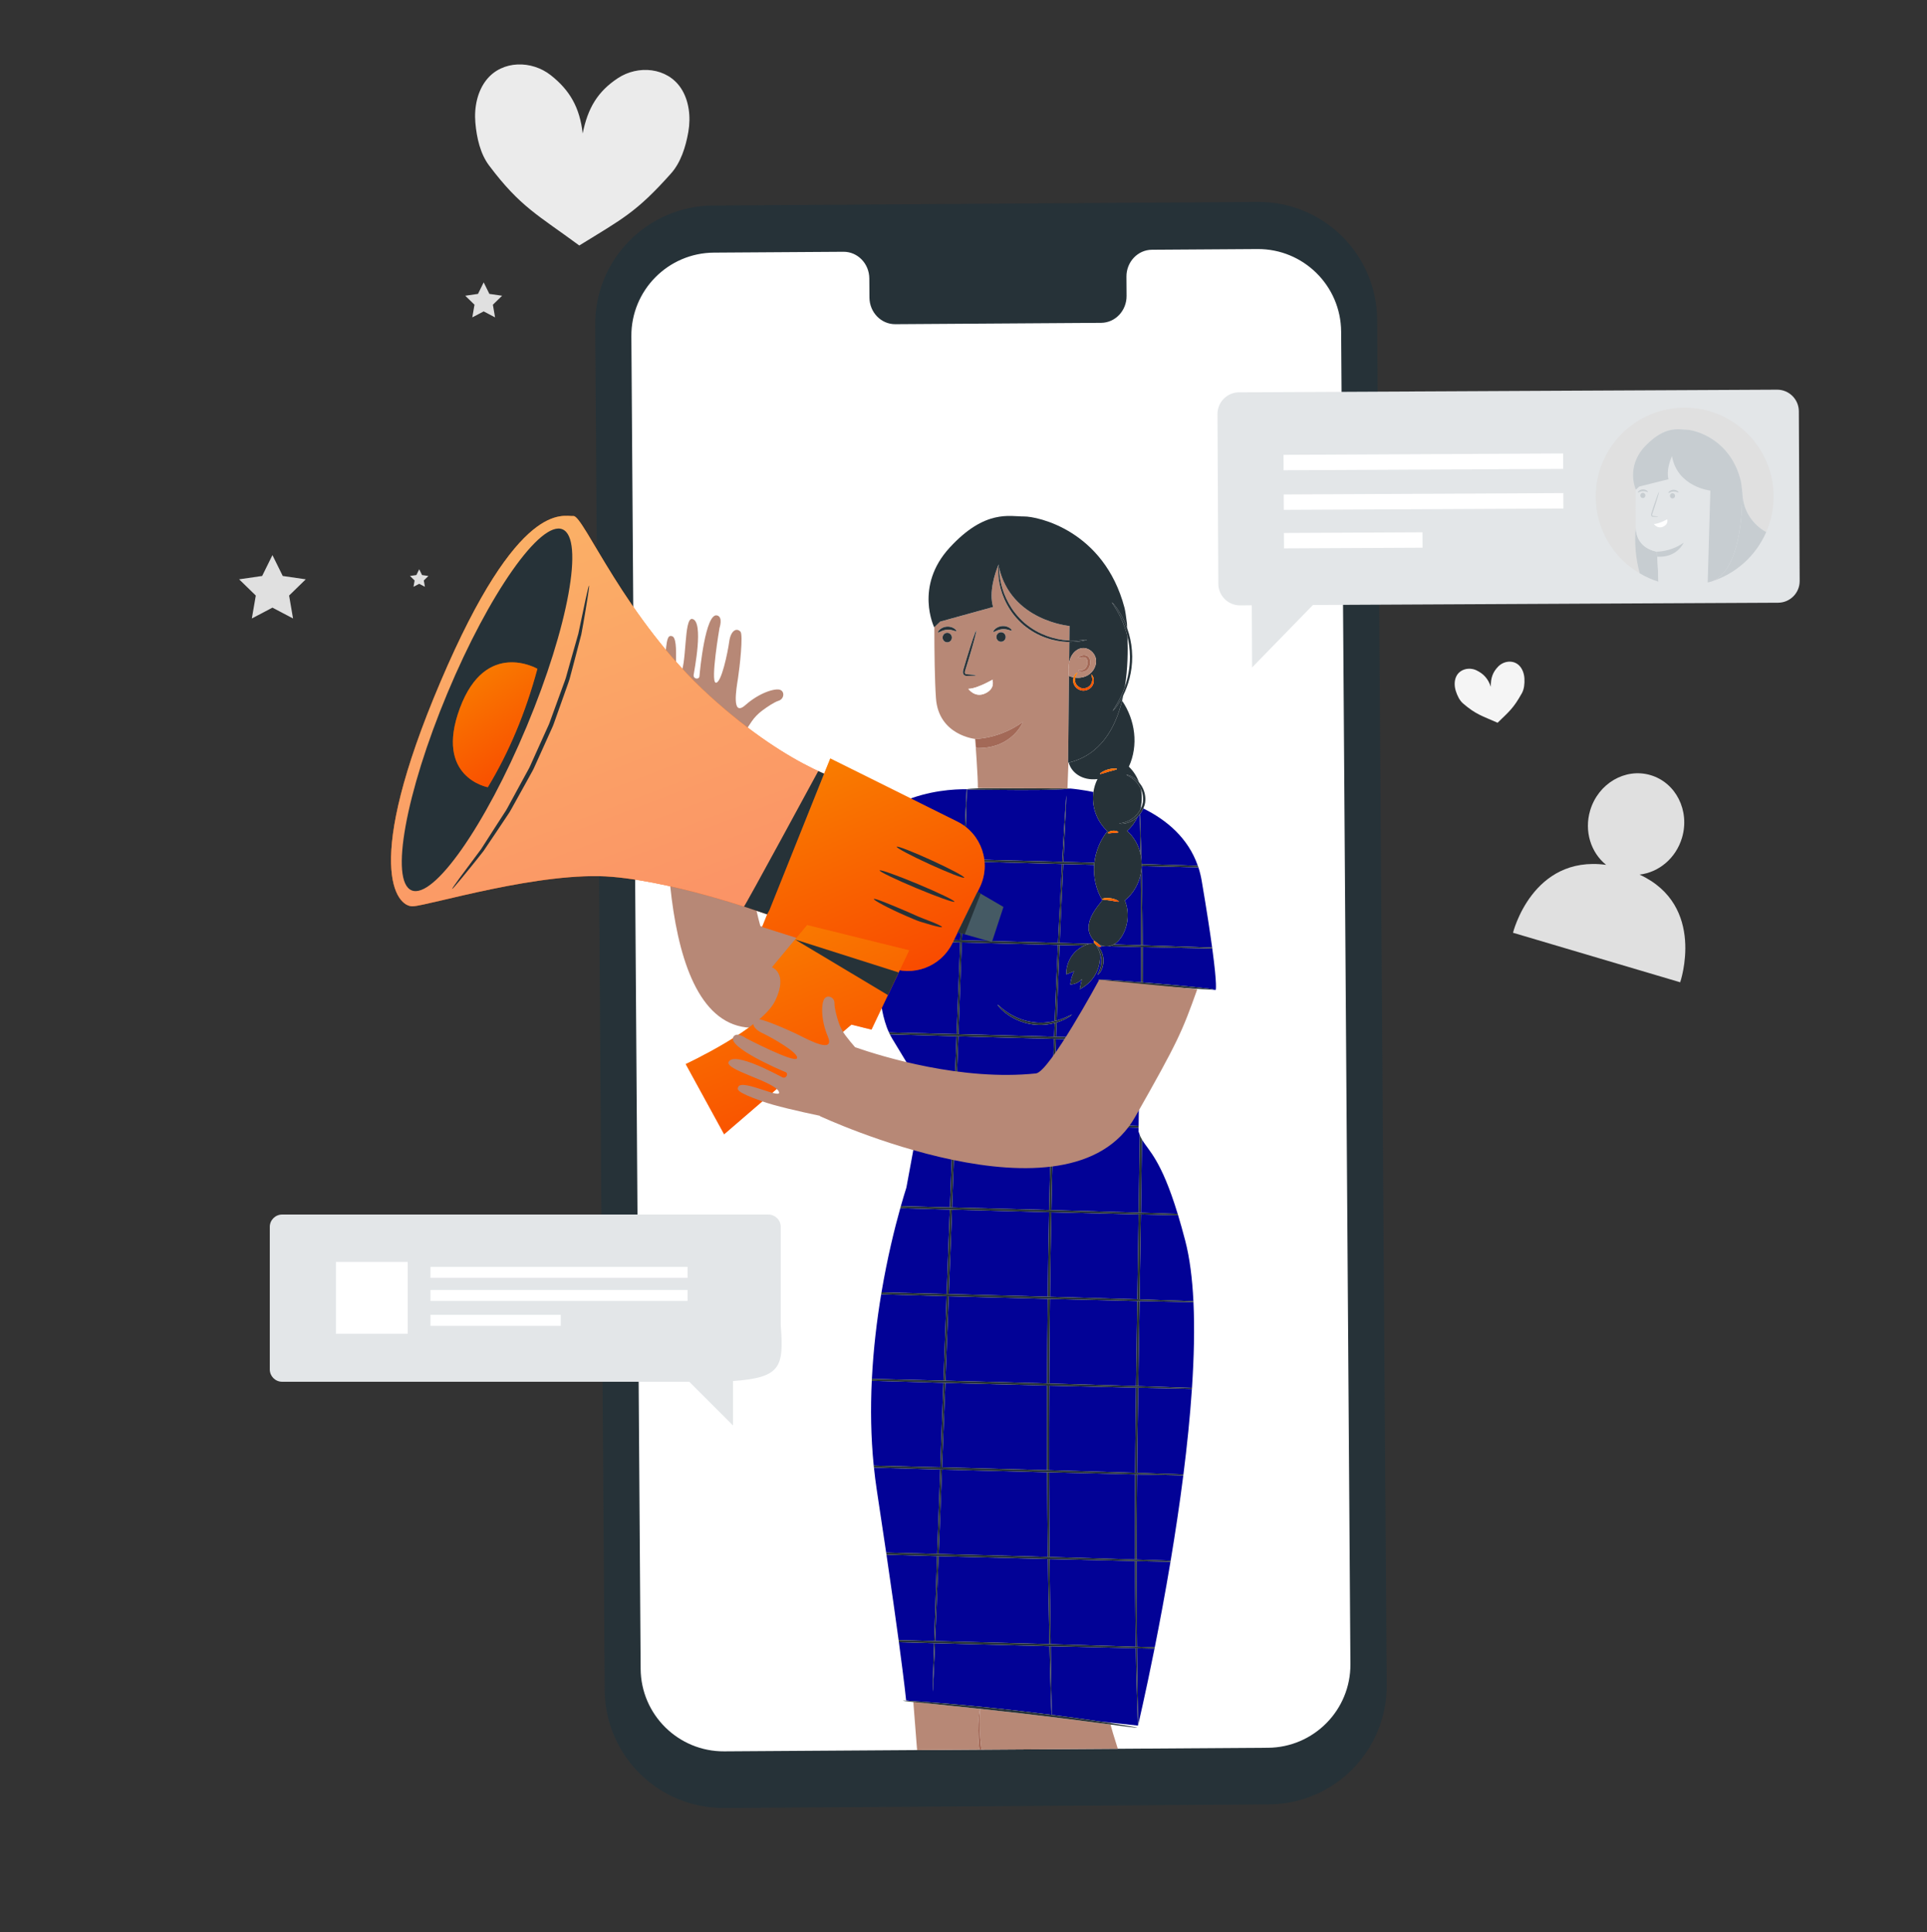<svg width="345" height="346" viewBox="0 0 345 346" fill="none" xmlns="http://www.w3.org/2000/svg">
<rect x="0" y="0" width="345" height="346" fill="#333333" stroke="none"/>
<path d="M121.909 15.784C119.429 12.055 114.234 11.613 110.628 13.992C107.022 16.37 105.24 19.322 104.321 23.898C103.801 19.259 102.015 16.151 98.604 13.465C95.193 10.78 89.94 10.763 87.123 14.261C85.471 16.312 84.868 19.229 85.106 21.96C85.343 24.69 85.989 27.541 87.562 29.635C93.165 37.093 96.335 38.513 103.708 43.959C111.472 39.176 113.947 38.004 120.136 31.063C121.874 29.114 122.762 26.33 123.234 23.631C123.706 20.93 123.364 17.972 121.909 15.784Z" fill="#EBEBEB"/>
<path d="M293.539 156.615C296.959 156.224 300.042 153.713 301.139 150.015C302.571 145.17 300.051 140.151 295.508 138.805C290.968 137.459 286.123 140.296 284.69 145.141C283.586 148.874 284.842 152.69 287.548 154.87C274.318 153.087 270.881 167.029 270.881 167.029L300.81 175.898C300.81 175.898 305.55 162.172 293.539 156.615Z" fill="#E0E0E0"/>
<path d="M271.953 119.143C270.898 118.126 269.208 118.35 268.224 119.365C267.239 120.378 266.878 121.446 266.906 122.973C266.413 121.528 265.624 120.661 264.345 120.043C263.066 119.426 261.387 119.79 260.734 121.106C260.351 121.877 260.364 122.851 260.631 123.707C260.9 124.563 261.306 125.428 261.956 125.986C264.271 127.973 265.384 128.204 268.122 129.424C270.266 127.349 270.974 126.801 272.462 124.147C272.88 123.402 272.968 122.451 272.928 121.555C272.89 120.66 272.573 119.739 271.953 119.143Z" fill="#F5F5F5"/>
<path d="M86.596 50.563L87.615 52.627L89.893 52.959L88.245 54.565L88.634 56.834L86.596 55.764L84.559 56.834L84.948 54.565L83.299 52.959L85.578 52.627L86.596 50.563Z" fill="#E0E0E0"/>
<path d="M48.777 99.404L50.621 103.14L54.742 103.738L51.76 106.646L52.464 110.751L48.777 108.812L45.09 110.751L45.795 106.646L42.812 103.738L46.934 103.14L48.777 99.404Z" fill="#E0E0E0"/>
<path d="M75.052 101.942L75.562 102.974L76.7 103.14L75.876 103.943L76.071 105.078L75.052 104.542L74.033 105.078L74.228 103.943L73.403 103.14L74.543 102.974L75.052 101.942Z" fill="#E0E0E0"/>
<path d="M227.163 323.119L129.646 323.759C117.918 323.837 108.347 314.394 108.265 302.666L106.562 58.192C106.48 46.457 115.929 36.879 127.664 36.801L225.181 36.16C236.909 36.084 246.48 45.527 246.562 57.255L248.264 301.729C248.347 313.464 238.898 323.042 227.163 323.119Z" fill="#263238"/>
<path d="M225.136 44.599L206.23 44.723C203.694 44.74 201.653 46.903 201.673 49.553L201.696 52.982C201.715 55.633 199.674 57.795 197.139 57.811L160.285 58.053C157.75 58.07 155.679 55.934 155.661 53.284L155.637 49.855C155.618 47.204 153.547 45.069 151.012 45.086L144.363 45.129L127.815 45.238C119.596 45.292 112.979 52 113.036 60.219L114.698 298.844C114.755 307.059 121.458 313.671 129.672 313.617L226.993 312.977C235.211 312.923 241.829 306.216 241.772 297.997L240.11 59.372C240.053 51.158 233.351 44.546 225.136 44.599Z" fill="white"/>
<path d="M197.508 308.351C197.988 308.422 198.444 308.492 198.876 308.559C198.877 308.532 198.878 308.505 198.88 308.477L196.932 308.265C197.121 308.293 197.324 308.323 197.508 308.351Z" fill="#B78876"/>
<path d="M175.333 313.317C175.313 313.128 175.285 312.926 175.268 312.743C175.081 310.65 175.114 308.943 175.21 307.773C175.252 307.187 175.315 306.736 175.368 306.431C175.405 306.204 175.434 306.058 175.454 306C172.56 305.69 169.951 305.425 167.812 305.211C166.059 305.034 164.616 304.888 163.517 304.777L164.191 313.39L175.333 313.317Z" fill="#B78876"/>
<path d="M182.656 306.798C180.134 306.507 177.726 306.243 175.485 306.003C175.503 306.147 175.439 306.766 175.416 307.784C175.385 308.948 175.409 310.636 175.642 312.704C175.665 312.899 175.698 313.113 175.723 313.314L200.125 313.154C199.397 310.838 198.952 309.375 198.887 309.059C198.876 309.006 198.872 308.918 198.871 308.814C198.426 308.756 197.961 308.696 197.468 308.632C193.68 308.136 188.445 307.466 182.656 306.798Z" fill="#B78876"/>
<path d="M175.416 307.785C175.438 306.767 175.503 306.147 175.485 306.004C175.475 306.003 175.465 306.001 175.455 306C175.435 306.059 175.406 306.205 175.369 306.432C175.316 306.736 175.252 307.188 175.211 307.774C175.115 308.943 175.082 310.65 175.269 312.744C175.285 312.927 175.313 313.129 175.333 313.318L175.725 313.316C175.698 313.115 175.665 312.901 175.643 312.706C175.41 310.636 175.385 308.948 175.416 307.785Z" fill="#A36957"/>
<path d="M144.804 167.735L140.88 163.277C140.88 163.277 141.019 163.138 141.259 162.893C138.413 165.087 136.294 166.426 136.102 165.724C132.681 153.225 133.101 137.143 133.424 130.978C133.752 130.439 134.129 129.848 134.578 129.193C135.095 128.437 135.742 127.777 136.48 127.23C137.375 126.567 138.598 125.735 139.406 125.481C140.405 125.168 140.532 123.82 139.644 123.52C138.757 123.221 135.984 124.018 133.453 126.26C130.921 128.503 131.833 123.323 132.132 121.43C132.43 119.538 133.079 113.646 132.568 113.108C131.819 112.321 130.81 112.994 130.556 114.89C130.299 116.809 129.139 122.428 128.144 122.249C127.164 122.072 128.815 112.454 128.815 112.454C128.815 112.454 129.502 110.447 128.36 110.201C126.301 109.757 125.301 120.091 125.23 121.076C125.181 121.762 124.092 121.605 124.185 120.871C124.28 120.116 126.055 111.31 123.964 110.839C122.359 110.477 123.061 119.333 121.677 120.982C120.292 122.63 121.833 114.194 120.284 113.911C119.707 113.806 119.26 113.808 119.076 118.762C118.977 121.424 119.409 126.48 119.842 130.685C118.857 144.298 117.359 185.936 136.093 183.983C143.77 183.183 149.334 180.536 153.332 177.424L144.993 167.951L144.804 167.735Z" fill="#B78876"/>
<path d="M188.235 216.692C194.007 216.852 199.308 217.006 203.856 217.145C203.928 212.385 203.998 207.747 204.065 203.275C203.983 203.074 203.908 202.861 203.841 202.63L203.85 201.939C199.35 201.835 194.184 201.708 188.593 201.565C188.461 206.436 188.339 211.49 188.235 216.692Z" fill="#020296"/>
<path d="M179.987 201.339C176.903 201.257 173.904 201.175 171.014 201.095C170.835 205.971 170.649 211.028 170.458 216.215C173.128 216.284 175.891 216.356 178.721 216.432C181.854 216.515 184.901 216.599 187.834 216.68C187.941 211.478 188.068 206.425 188.206 201.554C185.55 201.486 182.802 201.414 179.987 201.339Z" fill="#020296"/>
<path d="M203.191 279.546C198.948 279.454 193.745 279.332 187.915 279.187C187.927 280.514 187.94 281.816 187.954 283.065C188.015 287.354 188.068 291.154 188.114 294.422C193.905 294.586 199.094 294.742 203.349 294.876C203.305 291.967 203.237 288.666 203.225 285.019C203.208 283.273 203.197 281.443 203.191 279.546Z" fill="#020296"/>
<path d="M203.674 302.567C203.704 304.627 203.727 306.232 203.743 307.339C203.746 307.873 203.749 308.286 203.75 308.581C203.75 308.861 203.739 309.005 203.739 309.005C203.739 309.005 205.035 303.548 206.695 295.23C205.723 295.21 204.683 295.189 203.577 295.165C203.595 298.044 203.635 300.532 203.674 302.567Z" fill="#020296"/>
<path d="M203.51 285.017C203.503 288.668 203.551 291.971 203.575 294.883C204.701 294.919 205.758 294.953 206.744 294.986C207.628 290.55 208.61 285.318 209.556 279.674C207.88 279.644 205.841 279.603 203.5 279.553C203.499 281.446 203.502 283.274 203.51 285.017Z" fill="#020296"/>
<path d="M203.662 307.342C203.628 306.235 203.58 304.63 203.517 302.571C203.455 300.533 203.392 298.042 203.354 295.159C199.099 295.067 193.911 294.944 188.12 294.8C188.152 297.049 188.179 299.041 188.203 300.722C188.234 302.795 188.258 304.41 188.275 305.524C188.279 306.06 188.281 306.476 188.284 306.773C188.284 306.905 188.281 307.005 188.278 307.075C191.563 307.494 194.512 307.905 196.932 308.264L198.88 308.476L203.741 309.004C203.741 309.004 203.724 308.861 203.711 308.582C203.698 308.287 203.682 307.875 203.662 307.342Z" fill="#020296"/>
<path d="M210.847 217.366C207.853 207.572 205.658 206.115 204.458 204.064C204.405 208.297 204.342 212.671 204.272 217.159C206.701 217.232 208.907 217.302 210.847 217.366Z" fill="#020296"/>
<path d="M187.579 232.595C184.333 232.512 180.934 232.424 177.433 232.33C174.843 232.261 172.312 232.193 169.853 232.125C169.652 237.335 169.455 242.389 169.267 247.243C171.512 247.301 173.814 247.361 176.167 247.423C180.086 247.528 183.873 247.632 187.463 247.733C187.482 242.856 187.518 237.798 187.579 232.595Z" fill="#020296"/>
<path d="M204.109 227.114C204.081 228.988 204.052 230.841 204.024 232.685C207.924 232.806 211.208 232.912 213.663 233.001C213.463 228.929 213 225.258 212.202 222.186C211.761 220.488 211.335 218.979 210.924 217.619C208.964 217.579 206.729 217.53 204.266 217.474C204.217 220.637 204.164 223.85 204.109 227.114Z" fill="#020296"/>
<path d="M187.827 217.073C184.893 216.998 181.845 216.918 178.711 216.835C175.879 216.759 173.115 216.684 170.445 216.61C170.384 218.27 170.323 219.94 170.261 221.626C170.128 225.05 169.998 228.416 169.869 231.729C172.326 231.792 174.855 231.859 177.444 231.928C180.944 232.021 184.34 232.114 187.584 232.204C187.612 229.763 187.645 227.296 187.685 224.799C187.727 222.193 187.775 219.618 187.827 217.073Z" fill="#020296"/>
<path d="M203.608 232.984C199.102 232.882 193.791 232.753 187.979 232.606C187.917 237.81 187.875 242.867 187.851 247.744C193.669 247.908 198.948 248.064 203.381 248.201C203.446 243.294 203.523 238.206 203.608 232.984Z" fill="#020296"/>
<path d="M203.851 217.464C199.302 217.359 194 217.23 188.227 217.083C188.177 219.627 188.129 222.2 188.087 224.806C188.048 227.306 188.014 229.774 187.985 232.217C193.796 232.379 199.107 232.534 203.613 232.673C203.644 230.831 203.674 228.98 203.706 227.108C203.756 223.842 203.804 220.629 203.851 217.464Z" fill="#020296"/>
<path d="M204.153 146.871C204.186 147.978 204.235 149.583 204.297 151.642C204.319 152.351 204.341 153.135 204.362 153.952C204.387 154.21 204.4 154.468 204.401 154.727C208.088 154.834 211.471 154.936 214.45 155.028C212.718 150.046 208.858 146.825 204.695 144.773C204.536 145.137 204.337 145.465 204.11 145.754C204.121 146.038 204.135 146.406 204.153 146.871Z" fill="#020296"/>
<path d="M204.071 146.873C204.068 146.438 204.067 146.087 204.065 145.811C204.015 145.872 203.969 145.94 203.918 145.998C203.845 146.078 203.768 146.147 203.693 146.22C203.257 147.174 202.627 148.056 201.801 148.791C203.016 149.886 203.794 151.288 204.16 152.784C204.153 152.396 204.146 152.004 204.14 151.644C204.111 149.585 204.088 147.981 204.071 146.873Z" fill="#020296"/>
<path d="M171.907 168.761C167.063 168.627 162.527 168.497 158.459 168.376C158.281 169.892 158.102 171.44 157.924 173.015C157.764 174.419 157.611 175.799 157.461 177.157C157.604 179.281 158.015 182.419 159.152 184.881C162.836 184.968 166.914 185.068 171.27 185.179C171.5 179.256 171.713 173.749 171.907 168.761Z" fill="#020296"/>
<path d="M189.721 168.843C191.576 168.895 193.381 168.946 195.129 168.996C195.396 168.933 195.669 168.894 195.943 168.871C195.818 168.691 195.763 168.539 195.815 168.499C195.838 168.48 195.877 168.484 195.926 168.502C195.294 167.865 194.889 166.999 194.895 166.149C194.91 164.318 196.161 162.695 197.362 161.204C196.206 159.279 195.726 157.061 195.893 154.878C194.092 154.832 192.247 154.785 190.364 154.735C190.208 158.102 190.026 162.069 189.819 166.563C189.786 167.305 189.753 168.072 189.721 168.843Z" fill="#020296"/>
<path d="M181.265 185.843C177.929 185.754 174.69 185.665 171.584 185.579C171.407 190.372 171.222 195.43 171.029 200.701C173.917 200.775 176.916 200.853 179.998 200.935C182.813 201.01 185.562 201.085 188.218 201.159C188.37 195.876 188.537 190.815 188.712 186.037C186.295 185.977 183.809 185.911 181.265 185.843Z" fill="#020296"/>
<path d="M204.245 144.543C204.208 144.718 204.161 144.889 204.112 145.061C204.201 144.905 204.28 144.742 204.35 144.57L204.245 144.543Z" fill="#020296"/>
<path d="M184.899 183.448C182.852 183.174 181.155 182.279 180.107 181.461C179.578 181.052 179.19 180.674 178.944 180.395C178.697 180.115 178.582 179.944 178.601 179.927C178.652 179.878 179.199 180.492 180.273 181.23C181.336 181.969 182.987 182.786 184.951 183.048C186.385 183.239 187.732 183.1 188.83 182.844C189.018 177.957 189.212 173.392 189.406 169.226C186.384 169.148 183.24 169.066 180.003 168.98C177.333 168.909 174.728 168.837 172.2 168.768C172.016 173.756 171.815 179.264 171.597 185.187C174.701 185.267 177.94 185.351 181.274 185.44C183.819 185.508 186.306 185.576 188.724 185.643C188.755 184.815 188.786 184.005 188.817 183.195C187.71 183.484 186.35 183.642 184.899 183.448Z" fill="#020296"/>
<path d="M204.393 155.238C204.421 156.459 204.445 157.774 204.463 159.191C204.507 162.134 204.577 165.486 204.589 169.192C204.589 169.219 204.589 169.247 204.59 169.273C209.835 169.433 214.114 169.572 217.015 169.679C216.632 166.86 216.044 163.006 215.148 157.726C215.005 156.885 214.805 156.086 214.559 155.327C211.553 155.26 208.137 155.181 204.405 155.09C204.404 155.14 204.395 155.189 204.393 155.238Z" fill="#020296"/>
<path d="M204.313 175.904C204.316 173.705 204.315 171.595 204.306 169.59C202.453 169.548 200.482 169.501 198.412 169.451C198.146 169.484 197.883 169.476 197.628 169.431C197.437 169.427 197.24 169.422 197.047 169.417C197.097 169.483 197.128 169.54 197.109 169.575C197.077 169.636 196.904 169.605 196.692 169.504C196.705 169.551 196.719 169.598 196.731 169.646C196.797 169.722 196.866 169.81 196.937 169.914C197.24 170.349 197.526 171.057 197.563 171.877C197.596 172.697 197.372 173.426 197.107 173.886C196.977 174.117 196.849 174.291 196.742 174.393C196.637 174.499 196.571 174.547 196.549 174.529C196.528 174.512 196.552 174.431 196.613 174.304C196.678 174.178 196.761 173.993 196.85 173.764C197.032 173.306 197.19 172.639 197.161 171.893C197.138 171.402 197.034 170.959 196.905 170.583C197.025 171.683 196.872 172.813 196.442 173.833C195.837 175.265 194.7 176.464 193.303 177.144C193.432 176.542 193.561 175.94 193.691 175.338C193.174 175.926 192.401 176.281 191.618 176.29C191.708 175.471 191.94 174.669 192.302 173.929C191.836 174.117 191.37 174.305 190.904 174.493C190.858 173.055 191.408 171.607 192.396 170.561C192.881 170.049 193.469 169.638 194.111 169.345C192.679 169.31 191.207 169.273 189.705 169.234C189.532 173.373 189.355 177.905 189.182 182.755C189.453 182.682 189.712 182.604 189.943 182.522C191.173 182.091 191.863 181.643 191.899 181.703C191.913 181.725 191.757 181.86 191.446 182.064C191.135 182.27 190.662 182.533 190.043 182.788C189.782 182.898 189.486 183.001 189.17 183.096C189.14 183.942 189.11 184.788 189.08 185.653C194.531 185.804 199.6 185.949 204.058 186.083L204.186 176.284L204.209 176.285C199.824 175.894 196.601 175.545 196.609 175.453C196.615 175.36 199.887 175.555 204.313 175.904Z" fill="#020296"/>
<path d="M204.628 175.929C205.375 175.988 206.15 176.051 206.951 176.118C212.653 176.596 217.268 177.074 217.259 177.185C217.257 177.208 217.044 177.213 216.673 177.202L217.65 177.274C217.65 177.274 217.967 176.723 217.04 169.856C214.138 169.808 209.85 169.719 204.593 169.597C204.611 171.607 204.622 173.723 204.628 175.929Z" fill="#020296"/>
<path d="M172.215 168.374C174.741 168.439 177.346 168.507 180.014 168.578C183.254 168.665 186.401 168.751 189.425 168.835C189.462 168.063 189.497 167.294 189.533 166.549C189.749 162.055 189.953 158.09 190.137 154.729C188.975 154.698 187.803 154.667 186.615 154.635C181.733 154.504 177.052 154.375 172.707 154.252C172.607 157.17 172.494 160.486 172.369 164.151C172.32 165.507 172.268 166.926 172.215 168.374Z" fill="#020296"/>
<path d="M160.264 153.576C163.875 153.658 168.009 153.756 172.511 153.868C172.626 151.105 172.725 148.701 172.807 146.725C172.901 144.683 172.973 143.09 173.024 141.992C173.037 141.746 173.048 141.528 173.059 141.333C170.933 141.302 166.278 141.52 161.549 143.577C161.341 145.189 161.073 147.268 160.755 149.739C160.601 150.93 160.436 152.215 160.264 153.576Z" fill="#020296"/>
<path d="M171.255 185.57C166.969 185.45 162.953 185.334 159.317 185.226C159.43 185.45 159.545 185.673 159.672 185.882C162.118 189.924 165.454 195.437 165.454 195.437L164.512 200.537C166.492 200.586 168.548 200.638 170.668 200.692C170.873 195.421 171.069 190.364 171.255 185.57Z" fill="#020296"/>
<path d="M188.603 201.171C194.191 201.326 199.356 201.476 203.854 201.611L204.052 186.418C199.592 186.314 194.52 186.189 189.066 186.048C188.904 190.826 188.747 195.887 188.603 201.171Z" fill="#020296"/>
<path d="M169.858 221.611C169.923 219.927 169.988 218.259 170.052 216.599C166.95 216.513 163.98 216.429 161.18 216.348C160.164 219.976 158.867 225.209 157.817 231.428C161.416 231.515 165.341 231.612 169.487 231.719C169.609 228.405 169.732 225.037 169.858 221.611Z" fill="#020296"/>
<path d="M195.762 141.826C193.676 141.405 192.124 141.248 191.599 141.204C191.589 141.232 191.336 141.263 190.877 141.298C190.408 141.335 189.73 141.368 188.892 141.397C187.215 141.456 184.899 141.479 182.341 141.469C179.841 141.451 177.581 141.435 175.794 141.423C174.283 141.409 173.299 141.393 173.118 141.349C173.114 141.54 173.11 141.754 173.104 141.996C173.072 143.096 173.024 144.688 172.963 146.733C172.896 148.709 172.814 151.112 172.72 153.874C177.065 153.983 181.745 154.103 186.626 154.234C187.818 154.265 188.994 154.297 190.159 154.329C190.272 152.28 190.378 150.467 190.475 148.914C190.604 146.846 190.706 145.234 190.775 144.121C190.813 143.587 190.843 143.172 190.863 142.876C190.886 142.595 190.908 142.452 190.908 142.452C190.908 142.452 190.914 142.597 190.904 142.878C190.893 143.175 190.877 143.59 190.856 144.126C190.803 145.239 190.728 146.853 190.631 148.922C190.559 150.478 190.475 152.29 190.381 154.334C192.273 154.385 194.126 154.436 195.935 154.487C196.163 152.471 196.94 150.502 198.261 148.846C196.292 147.012 195.399 144.345 195.762 141.826Z" fill="#020296"/>
<path d="M204.305 169.194C204.311 165.489 204.261 162.137 204.239 159.194C204.233 158.271 204.225 157.404 204.216 156.564C203.837 158.339 202.895 160.008 201.384 161.232C202.181 163.211 202.045 165.479 201.014 167.381C200.644 168.064 200.115 168.727 199.407 169.12C201.116 169.17 202.751 169.219 204.305 169.266C204.305 169.243 204.305 169.217 204.305 169.194Z" fill="#020296"/>
<path d="M167.838 304.928C171.648 305.234 176.906 305.73 182.702 306.398C184.63 306.62 186.488 306.849 188.26 307.074C188.254 307.004 188.247 306.906 188.241 306.775C188.23 306.478 188.213 306.063 188.192 305.527C188.158 304.413 188.109 302.799 188.046 300.728C187.995 299.048 187.944 297.052 187.893 294.796C183.591 294.688 178.966 294.569 174.144 294.44C171.848 294.379 169.598 294.318 167.405 294.258C167.373 295.05 167.341 295.811 167.312 296.503C167.219 298.546 167.146 300.138 167.096 301.238C167.067 301.766 167.046 302.176 167.029 302.468C167.012 302.746 166.993 302.887 166.993 302.887C166.993 302.887 166.985 302.745 166.988 302.467C166.995 302.174 167.004 301.764 167.015 301.235C167.047 300.135 167.095 298.541 167.155 296.497C167.179 295.806 167.205 295.044 167.232 294.252C165.069 294.192 162.966 294.133 160.932 294.075C161.966 301.751 162.229 304.496 162.229 304.496L163.047 304.585C163.141 304.59 163.223 304.594 163.324 304.6C164.391 304.663 165.933 304.774 167.838 304.928Z" fill="#020296"/>
<path d="M170.653 201.084C168.515 201.025 166.44 200.966 164.444 200.909L162.275 212.659C162.01 213.497 161.668 214.62 161.281 215.986C164.055 216.054 166.997 216.127 170.067 216.206C170.268 211.019 170.465 205.961 170.653 201.084Z" fill="#020296"/>
<path d="M203.581 264.031C203.533 269.489 203.504 274.605 203.5 279.275C205.856 279.35 207.906 279.418 209.588 279.479C210.402 274.603 211.187 269.428 211.853 264.196C209.757 264.161 206.947 264.105 203.581 264.031Z" fill="#020296"/>
<path d="M167.246 293.856C167.378 289.974 167.548 284.988 167.749 279.078C167.754 278.942 167.759 278.797 167.765 278.66C164.618 278.574 161.587 278.489 158.711 278.406C159.66 284.858 160.363 289.869 160.881 293.694C162.935 293.745 165.06 293.799 167.246 293.856Z" fill="#020296"/>
<path d="M203.221 264.023C198.878 263.927 193.641 263.803 187.826 263.658C187.838 269.108 187.869 274.18 187.911 278.809C193.742 278.976 198.946 279.131 203.19 279.266C203.174 274.595 203.187 269.479 203.221 264.023Z" fill="#020296"/>
<path d="M168.348 262.748C168.523 257.996 168.709 252.935 168.903 247.63C164.321 247.504 160.002 247.381 156.079 247.265C155.847 252.171 155.91 257.295 156.426 262.448C160.118 262.537 164.124 262.638 168.348 262.748Z" fill="#020296"/>
<path d="M167.779 278.261C167.946 273.703 168.132 268.635 168.334 263.144C164.131 263.029 160.143 262.916 156.467 262.809C156.606 264.145 156.772 265.483 156.975 266.82C157.607 270.967 158.163 274.682 158.655 278.029C161.553 278.101 164.606 278.179 167.779 278.261Z" fill="#020296"/>
<path d="M174.88 263.322C172.762 263.266 170.683 263.209 168.651 263.154C168.439 268.644 168.242 273.711 168.065 278.269C169.881 278.316 171.731 278.365 173.614 278.415C178.527 278.546 183.238 278.676 187.607 278.801C187.546 274.171 187.497 269.098 187.471 263.648C183.502 263.549 179.272 263.439 174.88 263.322Z" fill="#020296"/>
<path d="M187.612 279.18C183.238 279.071 178.522 278.949 173.602 278.818C171.717 278.768 169.867 278.717 168.049 278.668C168.044 278.805 168.039 278.951 168.033 279.088C167.789 284.995 167.582 289.98 167.422 293.861C169.613 293.917 171.86 293.977 174.155 294.038C178.97 294.166 183.589 294.294 187.884 294.416C187.811 291.153 187.738 287.355 187.669 283.069C187.649 281.816 187.631 280.51 187.612 279.18Z" fill="#020296"/>
<path d="M204.02 232.993C203.941 238.216 203.864 243.306 203.79 248.213C207.79 248.338 211.072 248.447 213.406 248.534C213.767 243.097 213.892 237.883 213.671 233.192C211.215 233.149 207.927 233.081 204.02 232.993Z" fill="#020296"/>
<path d="M203.786 248.512C203.732 252.105 203.68 255.607 203.629 258.987C203.612 260.602 203.597 262.182 203.583 263.743C206.96 263.848 209.777 263.943 211.875 264.019C212.526 258.885 213.059 253.704 213.395 248.704C211.061 248.667 207.781 248.601 203.786 248.512Z" fill="#020296"/>
<path d="M187.463 248.12C183.869 248.029 180.079 247.931 176.157 247.826C173.803 247.764 171.498 247.701 169.253 247.639C169.047 252.944 168.851 258.004 168.667 262.756C170.697 262.809 172.775 262.864 174.891 262.92C179.278 263.037 183.504 263.153 187.47 263.266C187.448 258.476 187.444 253.409 187.463 248.12Z" fill="#020296"/>
<path d="M168.918 247.233C169.096 242.379 169.282 237.325 169.473 232.114C165.31 231.999 161.37 231.887 157.759 231.781C156.994 236.386 156.37 241.514 156.099 246.913C160.021 247.008 164.339 247.115 168.918 247.233Z" fill="#020296"/>
<path d="M203.378 248.503C198.944 248.404 193.666 248.277 187.849 248.13C187.823 253.419 187.817 258.487 187.826 263.275C193.642 263.44 198.88 263.595 203.224 263.731C203.234 262.172 203.245 260.596 203.258 258.983C203.29 255.602 203.331 252.097 203.378 248.503Z" fill="#020296"/>
<path d="M159.937 153.568C160.123 152.195 160.302 150.9 160.472 149.701C160.815 147.272 161.113 145.232 161.354 143.659C158.755 144.816 156.144 146.534 153.928 149.082C152.587 150.624 151.324 152.05 150.145 153.366C152.607 153.41 155.942 153.479 159.937 153.568Z" fill="#020296"/>
<path d="M157.523 172.969C157.701 171.405 157.88 169.869 158.058 168.364C152.769 168.206 148.294 168.064 144.994 167.951L153.333 177.424L154.064 178.255L157.311 174.853C157.382 174.229 157.452 173.603 157.523 172.969Z" fill="#020296"/>
<path d="M144.804 167.735C148.129 167.797 152.693 167.897 158.099 168.024C158.721 162.798 159.339 157.984 159.895 153.874C155.83 153.749 152.451 153.638 149.983 153.549C145.478 158.569 142.298 161.841 141.259 162.895C141.02 163.139 140.88 163.278 140.88 163.278L144.804 167.735Z" fill="#020296"/>
<path d="M158.498 168.034C162.561 168.13 167.088 168.242 171.922 168.366C171.978 166.917 172.033 165.496 172.085 164.139C172.237 160.476 172.375 157.161 172.495 154.246C167.982 154.118 163.842 153.995 160.225 153.884C159.705 157.995 159.111 162.808 158.498 168.034Z" fill="#020296"/>
<path d="M187.979 232.606C187.845 232.603 187.712 232.599 187.579 232.596C187.518 237.799 187.482 242.856 187.464 247.733C187.593 247.737 187.722 247.74 187.851 247.744C187.875 242.866 187.916 237.809 187.979 232.606Z" fill="#263238"/>
<path d="M188.818 183.195C188.787 184.005 188.756 184.815 188.725 185.643C188.843 185.646 188.962 185.649 189.079 185.653C189.109 184.789 189.139 183.942 189.169 183.096C189.055 183.131 188.939 183.164 188.818 183.195Z" fill="#263238"/>
<path d="M188.711 186.039C188.536 190.816 188.37 195.876 188.217 201.16C188.346 201.163 188.474 201.167 188.603 201.171C188.747 195.887 188.904 190.827 189.066 186.049C188.949 186.045 188.83 186.042 188.711 186.039Z" fill="#263238"/>
<path d="M188.206 201.554C188.067 206.426 187.941 211.479 187.834 216.681C187.968 216.685 188.102 216.688 188.235 216.692C188.339 211.489 188.461 206.436 188.593 201.564C188.464 201.561 188.336 201.558 188.206 201.554Z" fill="#263238"/>
<path d="M190.857 144.125C190.878 143.589 190.894 143.175 190.905 142.878C190.914 142.596 190.908 142.452 190.908 142.452C190.908 142.452 190.887 142.595 190.864 142.875C190.844 143.171 190.814 143.586 190.776 144.121C190.707 145.233 190.605 146.845 190.476 148.913C190.379 150.466 190.274 152.279 190.16 154.328C190.234 154.33 190.309 154.332 190.382 154.334C190.476 152.29 190.56 150.478 190.632 148.922C190.728 146.852 190.804 145.239 190.857 144.125Z" fill="#263238"/>
<path d="M189.426 168.834C189.524 168.837 189.623 168.84 189.721 168.843C189.753 168.072 189.786 167.305 189.818 166.562C190.025 162.068 190.208 158.101 190.363 154.734C190.288 154.732 190.212 154.73 190.138 154.728C189.953 158.089 189.749 162.054 189.534 166.548C189.497 167.294 189.462 168.062 189.426 168.834Z" fill="#263238"/>
<path d="M188.227 217.084C188.094 217.08 187.961 217.077 187.827 217.073C187.775 219.618 187.727 222.193 187.685 224.799C187.645 227.297 187.612 229.764 187.583 232.205C187.718 232.209 187.851 232.213 187.984 232.216C188.014 229.773 188.047 227.305 188.087 224.806C188.129 222.2 188.177 219.627 188.227 217.084Z" fill="#263238"/>
<path d="M188.831 182.844C188.952 182.817 189.067 182.786 189.181 182.755C189.354 177.905 189.531 173.373 189.705 169.234C189.606 169.232 189.507 169.229 189.408 169.226C189.214 173.392 189.019 177.958 188.831 182.844Z" fill="#263238"/>
<path d="M187.848 248.13C187.72 248.127 187.591 248.124 187.463 248.12C187.444 253.409 187.449 258.477 187.47 263.265C187.589 263.268 187.706 263.272 187.826 263.275C187.817 258.487 187.823 253.419 187.848 248.13Z" fill="#263238"/>
<path d="M187.471 263.648C187.497 269.097 187.545 274.171 187.607 278.801C187.709 278.804 187.81 278.807 187.911 278.809C187.869 274.179 187.838 269.107 187.826 263.657C187.708 263.654 187.59 263.651 187.471 263.648Z" fill="#263238"/>
<path d="M188.274 305.525C188.258 304.411 188.233 302.796 188.203 300.724C188.179 299.042 188.151 297.05 188.119 294.801C188.044 294.8 187.968 294.798 187.893 294.796C187.944 297.052 187.995 299.048 188.046 300.728C188.109 302.799 188.158 304.414 188.193 305.528C188.213 306.064 188.23 306.479 188.241 306.775C188.247 306.906 188.254 307.004 188.26 307.074C188.265 307.075 188.271 307.076 188.277 307.077C188.279 307.006 188.282 306.907 188.282 306.774C188.281 306.477 188.278 306.062 188.274 305.525Z" fill="#263238"/>
<path d="M187.915 279.187C187.814 279.185 187.713 279.182 187.613 279.18C187.63 280.51 187.65 281.816 187.67 283.069C187.739 287.355 187.811 291.153 187.885 294.416C187.96 294.418 188.038 294.42 188.114 294.422C188.069 291.154 188.015 287.354 187.954 283.065C187.94 281.816 187.927 280.514 187.915 279.187Z" fill="#263238"/>
<path d="M204.272 217.158C204.342 212.67 204.405 208.296 204.458 204.063C204.312 203.814 204.181 203.557 204.065 203.274C203.997 207.747 203.928 212.384 203.856 217.145C203.996 217.149 204.133 217.154 204.272 217.158Z" fill="#263238"/>
<path d="M204.267 217.473C204.129 217.47 203.991 217.467 203.851 217.464C203.803 220.629 203.756 223.842 203.706 227.107C203.674 228.979 203.643 230.831 203.613 232.672C203.753 232.677 203.886 232.681 204.025 232.684C204.052 230.842 204.08 228.988 204.109 227.113C204.164 223.85 204.217 220.637 204.267 217.473Z" fill="#263238"/>
<path d="M204.305 169.194C204.305 169.217 204.305 169.242 204.305 169.265C204.399 169.268 204.497 169.27 204.59 169.273C204.59 169.247 204.589 169.219 204.589 169.192C204.578 165.486 204.507 162.134 204.463 159.191C204.445 157.774 204.42 156.459 204.393 155.238C204.369 155.683 204.309 156.126 204.216 156.564C204.225 157.404 204.234 158.271 204.239 159.194C204.262 162.137 204.311 165.489 204.305 169.194Z" fill="#263238"/>
<path d="M204.313 175.904C204.417 175.912 204.522 175.92 204.627 175.929C204.621 173.723 204.61 171.607 204.593 169.597C204.498 169.595 204.401 169.593 204.306 169.59C204.314 171.595 204.317 173.705 204.313 175.904Z" fill="#263238"/>
<path d="M204.153 146.871C204.135 146.406 204.12 146.038 204.11 145.754C204.095 145.773 204.08 145.792 204.065 145.811C204.066 146.087 204.069 146.438 204.072 146.874C204.088 147.981 204.111 149.586 204.14 151.645C204.147 152.005 204.154 152.397 204.161 152.785C204.256 153.169 204.323 153.559 204.362 153.952C204.341 153.135 204.319 152.351 204.297 151.642C204.236 149.582 204.187 147.978 204.153 146.871Z" fill="#263238"/>
<path d="M204.02 232.993C203.882 232.99 203.748 232.987 203.608 232.984C203.523 238.206 203.446 243.295 203.382 248.201C203.517 248.205 203.657 248.21 203.791 248.213C203.865 243.305 203.941 238.216 204.02 232.993Z" fill="#263238"/>
<path d="M203.743 307.34C203.727 306.232 203.704 304.628 203.674 302.568C203.636 300.532 203.595 298.044 203.578 295.165C203.502 295.164 203.43 295.162 203.354 295.161C203.392 298.044 203.455 300.534 203.517 302.572C203.58 304.631 203.629 306.236 203.662 307.343C203.682 307.876 203.698 308.289 203.71 308.584C203.723 308.863 203.74 309.006 203.74 309.006C203.74 309.006 203.751 308.862 203.751 308.583C203.749 308.286 203.746 307.873 203.743 307.34Z" fill="#263238"/>
<path d="M203.581 264.031C203.462 264.029 203.341 264.026 203.221 264.023C203.187 269.479 203.174 274.596 203.19 279.266C203.294 279.269 203.397 279.273 203.501 279.276C203.504 274.605 203.533 269.489 203.581 264.031Z" fill="#263238"/>
<path d="M203.5 279.553C203.397 279.551 203.294 279.548 203.191 279.546C203.198 281.443 203.208 283.273 203.225 285.018C203.236 288.666 203.304 291.966 203.348 294.876C203.426 294.878 203.498 294.88 203.574 294.883C203.551 291.97 203.503 288.667 203.509 285.016C203.502 283.274 203.499 281.446 203.5 279.553Z" fill="#263238"/>
<path d="M203.787 248.512C203.653 248.509 203.513 248.506 203.378 248.503C203.331 252.097 203.29 255.602 203.258 258.983C203.245 260.596 203.233 262.172 203.224 263.731C203.344 263.735 203.465 263.739 203.584 263.743C203.598 262.182 203.613 260.602 203.63 258.987C203.679 255.607 203.733 252.105 203.787 248.512Z" fill="#263238"/>
<path d="M169.854 232.125C169.727 232.122 169.599 232.118 169.473 232.114C169.282 237.325 169.096 242.379 168.917 247.233C169.034 247.236 169.15 247.239 169.268 247.242C169.456 242.389 169.652 237.335 169.854 232.125Z" fill="#263238"/>
<path d="M171.922 168.366C172.02 168.368 172.118 168.371 172.215 168.374C172.268 166.926 172.32 165.507 172.37 164.151C172.495 160.486 172.609 157.169 172.708 154.252C172.637 154.25 172.565 154.249 172.496 154.246C172.375 157.161 172.238 160.476 172.086 164.139C172.033 165.496 171.978 166.917 171.922 168.366Z" fill="#263238"/>
<path d="M170.654 201.085C170.465 205.961 170.269 211.019 170.068 216.205C170.198 216.208 170.327 216.212 170.459 216.215C170.649 211.028 170.834 205.97 171.014 201.095C170.894 201.091 170.773 201.088 170.654 201.085Z" fill="#263238"/>
<path d="M171.255 185.57C171.069 190.364 170.873 195.421 170.669 200.693C170.789 200.696 170.909 200.699 171.028 200.702C171.222 195.43 171.407 190.373 171.583 185.579C171.474 185.576 171.364 185.573 171.255 185.57Z" fill="#263238"/>
<path d="M172.807 146.725C172.725 148.701 172.625 151.105 172.51 153.868C172.579 153.87 172.65 153.872 172.719 153.874C172.814 151.111 172.895 148.708 172.963 146.732C173.024 144.688 173.071 143.095 173.103 141.995C173.109 141.754 173.113 141.54 173.117 141.348C173.098 141.343 173.08 141.338 173.079 141.332C173.072 141.332 173.066 141.332 173.058 141.332C173.047 141.526 173.035 141.744 173.022 141.99C172.973 143.09 172.9 144.683 172.807 146.725Z" fill="#263238"/>
<path d="M171.907 168.761C171.713 173.749 171.5 179.257 171.271 185.18C171.379 185.183 171.489 185.185 171.598 185.188C171.816 179.264 172.018 173.757 172.201 168.769C172.103 168.766 172.004 168.763 171.907 168.761Z" fill="#263238"/>
<path d="M170.445 216.61C170.313 216.606 170.184 216.603 170.053 216.599C169.989 218.258 169.924 219.926 169.859 221.611C169.733 225.037 169.609 228.406 169.488 231.72C169.615 231.723 169.743 231.727 169.87 231.73C169.998 228.417 170.129 225.051 170.262 221.627C170.323 219.94 170.384 218.271 170.445 216.61Z" fill="#263238"/>
<path d="M168.05 278.668C167.955 278.665 167.859 278.662 167.765 278.66C167.759 278.798 167.755 278.942 167.749 279.078C167.548 284.988 167.378 289.974 167.246 293.856C167.305 293.857 167.364 293.859 167.422 293.861C167.583 289.98 167.79 284.995 168.034 279.088C168.039 278.951 168.045 278.805 168.05 278.668Z" fill="#263238"/>
<path d="M168.334 263.145C168.132 268.636 167.946 273.704 167.779 278.262C167.874 278.264 167.97 278.267 168.065 278.27C168.242 273.712 168.438 268.644 168.651 263.154C168.545 263.15 168.44 263.147 168.334 263.145Z" fill="#263238"/>
<path d="M168.903 247.629C168.708 252.935 168.523 257.995 168.348 262.747C168.455 262.75 168.559 262.752 168.666 262.755C168.85 258.003 169.046 252.944 169.252 247.638C169.135 247.636 169.019 247.633 168.903 247.629Z" fill="#263238"/>
<path d="M167.156 296.498C167.094 298.542 167.047 300.135 167.015 301.235C167.003 301.765 166.995 302.175 166.989 302.468C166.985 302.745 166.993 302.888 166.993 302.888C166.993 302.888 167.013 302.747 167.03 302.469C167.045 302.176 167.067 301.767 167.096 301.239C167.146 300.139 167.219 298.547 167.312 296.504C167.341 295.812 167.373 295.05 167.405 294.259C167.347 294.257 167.29 294.256 167.232 294.254C167.205 295.045 167.18 295.806 167.156 296.498Z" fill="#263238"/>
<path d="M159.937 153.568C160.047 153.571 160.152 153.573 160.264 153.576C160.436 152.215 160.601 150.93 160.755 149.739C161.073 147.268 161.341 145.189 161.549 143.577C161.484 143.604 161.419 143.631 161.355 143.66C161.115 145.232 160.816 147.272 160.473 149.701C160.302 150.9 160.123 152.195 159.937 153.568Z" fill="#263238"/>
<path d="M158.459 168.376C158.323 168.372 158.193 168.368 158.059 168.364C157.88 169.869 157.702 171.405 157.524 172.969C157.452 173.602 157.382 174.229 157.313 174.853L157.387 174.775C157.387 174.775 157.366 175.741 157.461 177.157C157.611 175.799 157.765 174.419 157.924 173.015C158.102 171.44 158.281 169.892 158.459 168.376Z" fill="#263238"/>
<path d="M160.224 153.884C160.113 153.88 160.006 153.877 159.895 153.874C159.339 157.984 158.721 162.797 158.098 168.023C158.232 168.027 158.363 168.03 158.498 168.033C159.111 162.808 159.705 157.995 160.224 153.884Z" fill="#263238"/>
<path d="M204.406 155.09C208.137 155.182 211.553 155.261 214.559 155.328C214.526 155.226 214.486 155.129 214.451 155.028C211.471 154.936 208.089 154.834 204.402 154.727C204.402 154.848 204.41 154.969 204.406 155.09Z" fill="#263238"/>
<path d="M159.896 153.874C160.006 153.877 160.114 153.881 160.225 153.884C163.842 153.995 167.983 154.117 172.496 154.246C172.565 154.249 172.638 154.25 172.708 154.252C177.053 154.376 181.734 154.505 186.616 154.635C187.804 154.667 188.976 154.698 190.138 154.729C190.213 154.731 190.289 154.732 190.364 154.735C192.247 154.784 194.092 154.832 195.894 154.878C195.904 154.747 195.922 154.617 195.937 154.487C194.127 154.436 192.274 154.385 190.383 154.334C190.309 154.332 190.234 154.33 190.161 154.328C188.995 154.296 187.819 154.265 186.628 154.233C181.747 154.102 177.066 153.982 172.722 153.874C172.653 153.872 172.582 153.87 172.513 153.868C168.011 153.756 163.877 153.657 160.265 153.576C160.155 153.574 160.048 153.571 159.938 153.568C155.943 153.479 152.608 153.41 150.147 153.366C150.094 153.426 150.038 153.489 149.985 153.547C152.451 153.637 155.83 153.748 159.896 153.874Z" fill="#263238"/>
<path d="M180.003 168.981C183.24 169.067 186.385 169.149 189.407 169.226C189.506 169.229 189.606 169.232 189.704 169.234C191.205 169.272 192.678 169.31 194.109 169.345C194.437 169.196 194.778 169.079 195.128 168.996C193.38 168.946 191.575 168.895 189.72 168.843C189.622 168.84 189.523 168.838 189.425 168.834C186.4 168.75 183.253 168.664 180.014 168.578C177.346 168.507 174.741 168.438 172.214 168.373C172.117 168.371 172.018 168.367 171.921 168.365C167.088 168.241 162.56 168.129 158.498 168.033C158.363 168.03 158.232 168.027 158.098 168.023C152.692 167.896 148.128 167.796 144.804 167.734L144.994 167.95C148.294 168.064 152.77 168.206 158.059 168.363C158.193 168.367 158.324 168.371 158.459 168.375C162.527 168.496 167.063 168.626 171.907 168.76C172.004 168.763 172.103 168.766 172.2 168.768C174.728 168.838 177.334 168.909 180.003 168.981Z" fill="#263238"/>
<path d="M197.047 169.417C197.24 169.422 197.437 169.427 197.628 169.431C197.328 169.379 197.039 169.272 196.768 169.129C196.893 169.241 196.987 169.337 197.047 169.417Z" fill="#263238"/>
<path d="M204.305 169.266C202.751 169.219 201.116 169.17 199.407 169.12C199.2 169.234 198.98 169.329 198.741 169.39C198.631 169.419 198.521 169.437 198.412 169.451C200.482 169.501 202.453 169.547 204.306 169.59C204.4 169.593 204.498 169.595 204.593 169.597C209.85 169.719 214.138 169.808 217.04 169.856C217.032 169.797 217.024 169.74 217.016 169.679C214.114 169.573 209.835 169.434 204.59 169.274C204.497 169.271 204.399 169.268 204.305 169.266Z" fill="#263238"/>
<path d="M171.584 185.579C174.69 185.666 177.929 185.755 181.264 185.844C183.809 185.912 186.295 185.977 188.711 186.039C188.83 186.043 188.949 186.046 189.066 186.049C194.52 186.189 199.592 186.314 204.052 186.419L204.057 186.084C199.599 185.95 194.531 185.804 189.079 185.654C188.962 185.651 188.843 185.648 188.725 185.644C186.307 185.577 183.82 185.509 181.275 185.441C177.94 185.352 174.702 185.268 171.597 185.188C171.488 185.185 171.378 185.183 171.27 185.18C166.913 185.069 162.835 184.969 159.151 184.882C159.205 184.999 159.26 185.113 159.317 185.227C162.952 185.335 166.968 185.451 171.255 185.571C171.364 185.573 171.475 185.576 171.584 185.579Z" fill="#263238"/>
<path d="M171.014 201.095C173.903 201.175 176.904 201.257 179.987 201.339C182.802 201.414 185.55 201.486 188.206 201.554C188.336 201.558 188.463 201.561 188.592 201.565C194.183 201.708 199.349 201.834 203.849 201.939L203.853 201.611C199.355 201.475 194.191 201.326 188.602 201.171C188.473 201.167 188.346 201.164 188.216 201.16C185.56 201.087 182.812 201.012 179.997 200.937C176.914 200.855 173.916 200.776 171.027 200.703C170.907 200.699 170.787 200.696 170.667 200.693C168.549 200.639 166.491 200.587 164.512 200.539L164.443 200.91C166.439 200.967 168.514 201.026 170.652 201.085C170.773 201.088 170.894 201.091 171.014 201.095Z" fill="#263238"/>
<path d="M170.445 216.61C173.115 216.684 175.879 216.759 178.71 216.835C181.844 216.918 184.892 216.998 187.827 217.073C187.96 217.076 188.094 217.08 188.227 217.083C194 217.23 199.302 217.359 203.851 217.463C203.99 217.466 204.129 217.469 204.266 217.472C206.73 217.529 208.964 217.577 210.925 217.618C210.898 217.532 210.873 217.449 210.847 217.364C208.908 217.301 206.701 217.231 204.272 217.157C204.133 217.153 203.996 217.148 203.856 217.145C199.308 217.006 194.007 216.852 188.235 216.691C188.102 216.687 187.968 216.683 187.834 216.68C184.901 216.599 181.854 216.515 178.721 216.432C175.891 216.356 173.128 216.284 170.459 216.215C170.327 216.212 170.198 216.208 170.067 216.205C166.998 216.126 164.056 216.053 161.282 215.985C161.248 216.102 161.214 216.227 161.18 216.347C163.98 216.428 166.95 216.512 170.052 216.598C170.183 216.603 170.312 216.607 170.445 216.61Z" fill="#263238"/>
<path d="M169.854 232.125C172.312 232.193 174.843 232.262 177.433 232.33C180.935 232.424 184.333 232.512 187.579 232.595C187.713 232.598 187.846 232.602 187.979 232.605C193.791 232.752 199.102 232.881 203.608 232.983C203.748 232.986 203.882 232.989 204.02 232.992C207.927 233.08 211.215 233.148 213.672 233.192C213.669 233.128 213.667 233.063 213.664 233C211.209 232.913 207.926 232.805 204.026 232.684C203.887 232.681 203.754 232.676 203.614 232.672C199.108 232.534 193.797 232.378 187.985 232.216C187.852 232.212 187.719 232.208 187.585 232.205C184.341 232.115 180.945 232.022 177.446 231.928C174.857 231.86 172.327 231.793 169.871 231.73C169.744 231.727 169.616 231.723 169.489 231.72C165.343 231.613 161.418 231.516 157.819 231.429C157.799 231.546 157.779 231.664 157.76 231.782C161.371 231.887 165.311 232 169.474 232.115C169.599 232.118 169.727 232.121 169.854 232.125Z" fill="#263238"/>
<path d="M168.903 247.629C169.02 247.632 169.136 247.635 169.253 247.638C171.499 247.7 173.803 247.763 176.157 247.825C180.079 247.93 183.869 248.029 187.463 248.119C187.591 248.122 187.721 248.126 187.849 248.129C193.666 248.276 198.944 248.403 203.378 248.502C203.513 248.505 203.653 248.508 203.787 248.511C207.782 248.6 211.061 248.666 213.396 248.704C213.399 248.647 213.403 248.59 213.407 248.533C211.073 248.446 207.791 248.337 203.791 248.213C203.657 248.209 203.518 248.204 203.382 248.2C198.948 248.063 193.67 247.907 187.852 247.743C187.723 247.74 187.593 247.737 187.465 247.733C183.874 247.631 180.088 247.528 176.169 247.423C173.816 247.361 171.513 247.301 169.269 247.243C169.152 247.239 169.036 247.236 168.919 247.233C164.339 247.115 160.022 247.008 156.099 246.913C156.093 247.031 156.085 247.147 156.08 247.264C160.003 247.38 164.322 247.503 168.903 247.629Z" fill="#263238"/>
<path d="M168.334 263.145C168.439 263.148 168.545 263.15 168.651 263.153C170.682 263.209 172.762 263.266 174.879 263.322C179.271 263.439 183.501 263.548 187.471 263.648C187.59 263.651 187.708 263.654 187.826 263.657C193.64 263.803 198.878 263.927 203.221 264.022C203.341 264.025 203.462 264.028 203.581 264.03C206.947 264.104 209.757 264.16 211.852 264.196C211.86 264.137 211.868 264.078 211.876 264.018C209.778 263.942 206.961 263.848 203.584 263.742C203.465 263.738 203.344 263.734 203.224 263.73C198.88 263.594 193.642 263.439 187.826 263.274C187.707 263.271 187.589 263.267 187.47 263.264C183.503 263.152 179.278 263.036 174.89 262.918C172.774 262.862 170.696 262.807 168.666 262.755C168.559 262.751 168.454 262.749 168.348 262.746C164.124 262.636 160.118 262.536 156.426 262.447C156.439 262.567 156.454 262.688 156.466 262.808C160.143 262.916 164.13 263.029 168.334 263.145Z" fill="#263238"/>
<path d="M167.765 278.659C167.86 278.662 167.955 278.665 168.05 278.667C169.867 278.716 171.718 278.767 173.603 278.817C178.522 278.948 183.239 279.07 187.613 279.179C187.714 279.181 187.814 279.184 187.915 279.187C193.745 279.332 198.948 279.453 203.191 279.545C203.295 279.548 203.398 279.55 203.5 279.552C205.841 279.602 207.88 279.643 209.556 279.674C209.567 279.609 209.577 279.543 209.588 279.478C207.906 279.418 205.857 279.35 203.5 279.275C203.398 279.272 203.294 279.268 203.19 279.265C198.946 279.13 193.742 278.974 187.911 278.808C187.81 278.805 187.709 278.802 187.607 278.799C183.238 278.675 178.527 278.545 173.614 278.413C171.73 278.363 169.881 278.315 168.065 278.267C167.97 278.265 167.874 278.263 167.779 278.26C164.607 278.177 161.553 278.1 158.656 278.028C158.674 278.153 158.693 278.28 158.711 278.405C161.587 278.488 164.617 278.573 167.765 278.659Z" fill="#263238"/>
<path d="M167.232 294.253C167.29 294.254 167.347 294.256 167.405 294.257C169.599 294.318 171.848 294.379 174.144 294.44C178.966 294.569 183.592 294.688 187.893 294.795C187.968 294.797 188.044 294.799 188.119 294.801C193.91 294.945 199.098 295.067 203.353 295.16C203.43 295.162 203.501 295.163 203.577 295.165C204.684 295.189 205.724 295.21 206.695 295.23C206.711 295.149 206.727 295.067 206.744 294.985C205.757 294.953 204.7 294.919 203.574 294.883C203.498 294.88 203.425 294.878 203.348 294.876C199.094 294.741 193.905 294.587 188.114 294.421C188.038 294.419 187.96 294.416 187.884 294.415C183.589 294.293 178.97 294.165 174.155 294.037C171.861 293.976 169.614 293.916 167.422 293.86C167.363 293.858 167.304 293.857 167.245 293.855C165.06 293.799 162.934 293.745 160.88 293.693C160.897 293.82 160.915 293.951 160.932 294.076C162.967 294.134 165.07 294.193 167.232 294.253Z" fill="#263238"/>
<path d="M175.794 141.423C177.581 141.435 179.841 141.451 182.341 141.469C184.898 141.479 187.215 141.457 188.892 141.397C189.73 141.368 190.409 141.335 190.876 141.298C191.336 141.264 191.59 141.232 191.598 141.204L191.602 141.203C191.602 141.179 191.425 141.163 191.111 141.151L191.11 141.192L176.123 141.128C176.011 141.131 175.896 141.134 175.79 141.138C174.952 141.168 174.274 141.201 173.806 141.237C173.338 141.273 173.079 141.305 173.08 141.333C173.081 141.339 173.098 141.344 173.118 141.349C173.299 141.393 174.282 141.409 175.794 141.423Z" fill="#263238"/>
<path d="M184.952 183.049C182.987 182.786 181.337 181.969 180.274 181.231C179.2 180.493 178.651 179.879 178.601 179.928C178.582 179.945 178.698 180.115 178.944 180.395C179.19 180.675 179.578 181.053 180.108 181.462C181.155 182.28 182.852 183.175 184.899 183.449C186.351 183.643 187.711 183.485 188.819 183.195C188.939 183.164 189.056 183.132 189.17 183.097C189.485 183.002 189.781 182.898 190.043 182.789C190.662 182.534 191.135 182.271 191.445 182.065C191.756 181.86 191.913 181.725 191.899 181.704C191.863 181.644 191.173 182.092 189.943 182.523C189.711 182.605 189.452 182.683 189.182 182.755C189.068 182.786 188.953 182.817 188.832 182.845C187.732 183.101 186.385 183.24 184.952 183.049Z" fill="#263238"/>
<path d="M217.258 177.184C217.268 177.074 212.652 176.596 206.95 176.117C206.15 176.05 205.375 175.987 204.627 175.928C204.521 175.919 204.417 175.912 204.313 175.903C199.887 175.555 196.615 175.359 196.607 175.453C196.599 175.545 199.823 175.894 204.208 176.284C205.072 176.362 205.977 176.44 206.916 176.519C211.43 176.897 215.262 177.162 216.672 177.201C217.044 177.212 217.257 177.207 217.258 177.184Z" fill="#263238"/>
<path d="M191.343 136.569C191.805 138.329 193.721 139.836 196.487 139.511C196.115 140.247 195.877 141.029 195.762 141.826C195.399 144.345 196.292 147.012 198.262 148.846C196.94 150.502 196.164 152.47 195.936 154.486C195.922 154.616 195.903 154.746 195.893 154.877C195.724 157.059 196.205 159.278 197.362 161.202C196.16 162.694 194.91 164.317 194.895 166.147C194.888 166.998 195.295 167.863 195.925 168.5C196.063 168.551 196.291 168.727 196.544 168.936C196.623 169.003 196.698 169.067 196.768 169.129C197.039 169.272 197.327 169.378 197.628 169.431C197.884 169.476 198.146 169.484 198.412 169.45C198.521 169.437 198.631 169.419 198.742 169.39C198.981 169.328 199.201 169.234 199.407 169.12C200.116 168.727 200.645 168.064 201.014 167.381C202.045 165.479 202.181 163.211 201.384 161.232C202.894 160.008 203.837 158.339 204.216 156.564C204.309 156.126 204.369 155.683 204.393 155.238C204.395 155.188 204.403 155.14 204.405 155.09C204.41 154.969 204.401 154.848 204.4 154.727C204.399 154.468 204.386 154.209 204.361 153.952C204.322 153.558 204.255 153.169 204.161 152.785C203.794 151.289 203.017 149.887 201.801 148.792C202.628 148.056 203.257 147.175 203.694 146.221C203.224 146.683 202.712 147.012 202.241 147.207C201.695 147.435 201.219 147.519 200.892 147.528C200.73 147.544 200.602 147.522 200.517 147.518C200.431 147.508 200.387 147.497 200.387 147.483C200.387 147.469 200.431 147.453 200.514 147.436C200.597 147.415 200.72 147.411 200.874 147.373C201.183 147.317 201.624 147.195 202.122 146.949C202.62 146.704 203.166 146.312 203.638 145.755C203.814 145.549 203.97 145.312 204.112 145.062C204.161 144.89 204.208 144.718 204.245 144.544C204.471 143.473 204.476 142.364 204.264 141.294C203.975 140.652 203.581 140.135 203.187 139.768C202.37 138.999 201.651 138.826 201.681 138.753C201.685 138.74 201.73 138.742 201.815 138.758C201.898 138.778 202.027 138.795 202.178 138.857C202.488 138.961 202.92 139.179 203.375 139.556C203.565 139.711 203.753 139.905 203.935 140.119C203.552 139.077 202.949 138.105 202.108 137.292C203.85 133.468 203.265 128.966 200.892 125.469C199.662 130.449 196.992 135.211 191.343 136.569ZM200.209 149.023C200.18 149.134 199.768 149.118 199.28 149.16C198.792 149.196 198.387 149.275 198.341 149.17C198.294 149.073 198.684 148.802 199.249 148.759C199.812 148.713 200.24 148.92 200.209 149.023ZM198.798 161.254C197.993 161.132 197.322 161.124 197.308 161.009C197.292 160.903 197.991 160.726 198.856 160.855C199.721 160.979 200.34 161.35 200.295 161.446C200.25 161.553 199.604 161.368 198.798 161.254ZM198.357 137.798C199.227 137.544 199.97 137.599 199.972 137.707C199.979 137.822 199.287 137.944 198.47 138.184C197.65 138.419 197.001 138.686 196.944 138.586C196.889 138.494 197.486 138.048 198.357 137.798Z" fill="#263238"/>
<path d="M179.235 104.534C179.476 105.58 179.905 106.797 180.593 108.036C180.945 108.65 181.34 109.283 181.829 109.878C182.313 110.477 182.863 111.057 183.479 111.591C184.103 112.116 184.762 112.569 185.429 112.952C186.093 113.343 186.78 113.633 187.442 113.884C188.774 114.37 190.043 114.603 191.114 114.677C191.233 114.685 191.34 114.687 191.454 114.692L191.481 112.092C191.481 112.092 181.05 111.186 178.854 101.597C178.857 101.717 178.86 101.854 178.874 102.011C178.901 102.614 178.991 103.486 179.235 104.534Z" fill="#B78876"/>
<path d="M191.112 141.151L191.287 136.583C191.267 136.588 191.249 136.595 191.228 136.6L191.389 120.993L191.359 120.958C191.311 120.206 191.282 119.438 191.412 118.701L191.451 114.964C191.333 114.963 191.222 114.966 191.098 114.961C190.001 114.923 188.694 114.714 187.317 114.234C186.633 113.986 185.923 113.693 185.235 113.296C184.545 112.906 183.863 112.441 183.218 111.898C182.58 111.347 182.014 110.745 181.52 110.125C181.02 109.508 180.619 108.852 180.267 108.216C179.577 106.931 179.166 105.673 178.956 104.595C178.742 103.518 178.695 102.626 178.716 102.015C178.714 101.709 178.75 101.472 178.763 101.313C178.766 101.285 178.768 101.274 178.772 101.25C178.769 101.238 178.765 101.227 178.763 101.215L178.703 101.274C178.092 102.801 177.021 106.077 177.8 108.697L168.328 111.312L167.278 112.328C167.284 116.814 167.347 121.884 167.568 125.021C168.035 131.68 174.589 132.323 174.589 132.323C174.589 132.323 178.962 132.327 183.16 129.251C183.16 129.251 181.262 134.164 174.748 133.956L174.589 132.322C174.589 132.322 175.119 139.353 175.069 141.125L176.123 141.13L191.11 141.193L191.112 141.151ZM169.598 115.02C169.139 115.025 168.762 114.647 168.757 114.176C168.753 113.705 169.121 113.319 169.58 113.314C170.038 113.309 170.415 113.687 170.42 114.158C170.425 114.63 170.056 115.015 169.598 115.02ZM171.217 113.016C171.125 113.139 170.447 112.692 169.554 112.763C168.66 112.822 168.052 113.364 167.944 113.255C167.892 113.206 167.975 112.99 168.24 112.746C168.5 112.502 168.958 112.251 169.516 112.209C170.073 112.169 170.562 112.352 170.853 112.555C171.148 112.758 171.262 112.961 171.217 113.016ZM172.852 121.007C172.704 120.975 172.531 120.853 172.461 120.675C172.328 120.315 172.463 119.991 172.538 119.706C172.717 119.096 172.906 118.458 173.103 117.788C173.925 115.071 174.674 112.896 174.776 112.928C174.878 112.961 174.294 115.189 173.472 117.905C173.264 118.571 173.066 119.208 172.877 119.814C172.779 120.107 172.695 120.377 172.756 120.55C172.802 120.715 173.021 120.748 173.25 120.758C174.156 120.82 174.716 120.885 174.715 120.94C174.714 120.995 174.151 121.029 173.242 121.038C173.129 121.039 173.001 121.045 172.852 121.007ZM176.344 124.185C174.514 125.002 173.369 123.352 173.369 123.352C175.195 123.333 178.578 121.153 177.679 121.779C177.679 121.779 178.246 123.337 176.344 124.185ZM179.228 114.92C178.769 114.924 178.393 114.547 178.388 114.076C178.383 113.605 178.751 113.219 179.211 113.214C179.669 113.21 180.046 113.588 180.05 114.058C180.055 114.529 179.687 114.914 179.228 114.92ZM181.135 112.912C181.043 113.036 180.365 112.588 179.472 112.66C178.578 112.719 177.969 113.261 177.862 113.152C177.809 113.103 177.893 112.886 178.158 112.642C178.417 112.399 178.877 112.147 179.433 112.106C179.99 112.066 180.479 112.249 180.77 112.452C181.067 112.654 181.18 112.857 181.135 112.912Z" fill="#B78876"/>
<path d="M169.581 113.315C169.121 113.319 168.753 113.705 168.758 114.177C168.763 114.648 169.139 115.025 169.598 115.021C170.057 115.016 170.426 114.631 170.42 114.16C170.415 113.687 170.039 113.309 169.581 113.315Z" fill="#263238"/>
<path d="M170.853 112.555C170.562 112.352 170.073 112.169 169.516 112.209C168.959 112.25 168.5 112.502 168.24 112.746C167.975 112.991 167.891 113.207 167.944 113.255C168.052 113.364 168.66 112.822 169.554 112.764C170.447 112.692 171.125 113.139 171.217 113.016C171.262 112.961 171.148 112.758 170.853 112.555Z" fill="#263238"/>
<path d="M179.211 113.213C178.751 113.218 178.383 113.604 178.388 114.075C178.393 114.547 178.769 114.924 179.228 114.919C179.687 114.914 180.055 114.529 180.05 114.058C180.045 113.587 179.669 113.209 179.211 113.213Z" fill="#263238"/>
<path d="M180.77 112.451C180.48 112.249 179.99 112.065 179.434 112.106C178.877 112.147 178.418 112.399 178.158 112.641C177.894 112.886 177.81 113.103 177.862 113.151C177.97 113.26 178.579 112.718 179.473 112.659C180.365 112.587 181.043 113.036 181.135 112.911C181.18 112.857 181.067 112.654 180.77 112.451Z" fill="#263238"/>
<path d="M173.249 120.758C173.02 120.748 172.802 120.715 172.756 120.55C172.695 120.377 172.779 120.107 172.877 119.815C173.066 119.208 173.263 118.572 173.471 117.905C174.294 115.189 174.878 112.961 174.776 112.928C174.674 112.896 173.925 115.07 173.103 117.788C172.905 118.457 172.717 119.096 172.537 119.706C172.463 119.99 172.328 120.315 172.461 120.675C172.531 120.854 172.704 120.975 172.852 121.007C173.001 121.045 173.129 121.039 173.242 121.038C174.152 121.029 174.714 120.995 174.715 120.94C174.717 120.886 174.156 120.821 173.249 120.758Z" fill="#263238"/>
<path d="M173.369 123.352C173.369 123.352 174.513 125.002 176.344 124.184C178.246 123.337 177.679 121.779 177.679 121.779C178.578 121.153 175.194 123.333 173.369 123.352Z" fill="white"/>
<path d="M183.161 129.25C178.962 132.326 174.59 132.322 174.59 132.322L174.749 133.955C181.263 134.162 183.161 129.25 183.161 129.25Z" fill="#A36957"/>
<path d="M177.8 108.696C177.021 106.075 178.093 102.8 178.703 101.272L178.764 101.213C178.766 101.226 178.77 101.237 178.772 101.249C178.786 101.139 178.8 101.069 178.811 101.07C178.825 101.07 178.835 101.155 178.844 101.315C178.85 101.392 178.851 101.488 178.853 101.598C181.049 111.187 191.48 112.093 191.48 112.093L191.453 114.693C192.367 114.738 193.128 114.698 193.66 114.638C193.963 114.617 194.193 114.569 194.353 114.557C194.512 114.54 194.597 114.538 194.6 114.552C194.603 114.566 194.524 114.594 194.368 114.637C194.212 114.675 193.984 114.747 193.682 114.793C193.149 114.896 192.38 114.975 191.449 114.964L191.411 118.701C191.454 118.459 191.514 118.22 191.597 117.985C191.932 117.042 192.711 116.193 193.704 116.061C194.845 115.911 195.981 116.831 196.196 117.964C196.409 119.096 195.78 120.298 194.792 120.891C194.111 121.3 193.295 121.429 192.503 121.335C192.493 121.378 192.476 121.41 192.468 121.456C192.416 121.78 192.453 122.184 192.685 122.538C192.908 122.891 193.316 123.195 193.789 123.261C194.263 123.323 194.736 123.139 195.046 122.859C195.364 122.579 195.507 122.2 195.543 121.875C195.612 121.205 195.326 120.819 195.387 120.789C195.407 120.751 195.821 121.1 195.828 121.892C195.827 122.271 195.684 122.761 195.301 123.129C194.93 123.493 194.351 123.739 193.735 123.66C193.12 123.572 192.628 123.18 192.368 122.73C192.096 122.274 192.089 121.764 192.19 121.398C192.201 121.361 192.215 121.33 192.226 121.296C191.965 121.246 191.708 121.175 191.462 121.077L191.389 120.993L191.228 136.6C191.248 136.595 191.267 136.589 191.287 136.584C191.306 136.579 191.323 136.573 191.343 136.568C196.992 135.211 199.662 130.449 200.892 125.466C200.974 125.135 201.05 124.803 201.12 124.471C201.072 124.568 201.024 124.672 200.976 124.764C200.533 125.612 200.105 126.256 199.781 126.678C199.457 127.102 199.254 127.315 199.235 127.301C199.173 127.257 199.914 126.337 200.72 124.638C200.953 124.152 201.184 123.588 201.395 122.972C201.923 119.672 201.93 116.511 201.864 114.424L201.848 113.966C201.525 112.615 201.07 111.431 200.61 110.511C199.777 108.826 199.022 107.917 199.083 107.872C199.103 107.857 199.309 108.068 199.638 108.486C199.969 108.904 200.407 109.541 200.863 110.381C201.189 110.981 201.513 111.694 201.798 112.496L201.773 111.755C201.777 111.779 201.777 111.77 201.772 111.727L201.771 111.715C201.77 111.707 201.77 111.707 201.769 111.699C201.763 111.654 201.756 111.59 201.743 111.487V111.483C201.614 110.454 201.469 109.37 201.313 108.786C197.626 94.925 185.698 92.459 183.344 92.484C180.82 92.51 176.386 91.132 170.021 98.065C163.656 104.998 167.259 112.346 167.259 112.346L167.278 112.327L168.328 111.311L177.8 108.696Z" fill="#263238"/>
<path d="M196.287 169.246C196.137 169.121 196.027 168.991 195.943 168.871C195.669 168.893 195.397 168.932 195.129 168.995C194.779 169.079 194.438 169.195 194.11 169.345C193.468 169.637 192.88 170.048 192.396 170.561C191.408 171.607 190.857 173.054 190.903 174.492C191.369 174.305 191.835 174.117 192.301 173.928C191.94 174.668 191.707 175.47 191.617 176.289C192.4 176.28 193.173 175.925 193.691 175.337C193.562 175.94 193.432 176.542 193.303 177.143C194.699 176.463 195.837 175.264 196.441 173.832C196.872 172.813 197.025 171.682 196.904 170.582C196.838 170.387 196.766 170.205 196.691 170.055C196.473 169.613 196.279 169.362 196.326 169.318C196.351 169.293 196.518 169.399 196.731 169.645C196.719 169.597 196.705 169.55 196.692 169.502C196.565 169.444 196.427 169.364 196.287 169.246Z" fill="#263238"/>
<path d="M195.815 168.498C195.763 168.538 195.818 168.691 195.943 168.871C196.026 168.991 196.136 169.121 196.287 169.246C196.428 169.364 196.564 169.443 196.691 169.503C196.904 169.604 197.077 169.635 197.109 169.574C197.127 169.54 197.096 169.483 197.047 169.416C196.987 169.336 196.893 169.24 196.768 169.129C196.698 169.067 196.624 169.003 196.544 168.936C196.29 168.727 196.063 168.551 195.925 168.5C195.876 168.483 195.837 168.48 195.815 168.498Z" fill="#F96800"/>
<path d="M195.815 168.498C195.763 168.538 195.818 168.691 195.943 168.871C196.026 168.991 196.136 169.121 196.287 169.246C196.428 169.364 196.564 169.443 196.691 169.503C196.904 169.604 197.077 169.635 197.109 169.574C197.127 169.54 197.096 169.483 197.047 169.416C196.987 169.336 196.893 169.24 196.768 169.129C196.698 169.067 196.624 169.003 196.544 168.936C196.29 168.727 196.063 168.551 195.925 168.5C195.876 168.483 195.837 168.48 195.815 168.498Z" fill="url(#paint0_linear_837_60133)" fill-opacity="0.5"/>
<path d="M198.857 160.855C197.992 160.726 197.293 160.903 197.309 161.009C197.321 161.123 197.993 161.133 198.799 161.254C199.604 161.368 200.251 161.553 200.295 161.447C200.34 161.35 199.722 160.979 198.857 160.855Z" fill="#F96800"/>
<path d="M198.857 160.855C197.992 160.726 197.293 160.903 197.309 161.009C197.321 161.123 197.993 161.133 198.799 161.254C199.604 161.368 200.251 161.553 200.295 161.447C200.34 161.35 199.722 160.979 198.857 160.855Z" fill="url(#paint1_linear_837_60133)" fill-opacity="0.5"/>
<path d="M198.341 149.17C198.387 149.275 198.791 149.196 199.28 149.16C199.768 149.119 200.181 149.134 200.209 149.023C200.24 148.92 199.812 148.713 199.249 148.759C198.683 148.802 198.294 149.073 198.341 149.17Z" fill="#F96800"/>
<path d="M198.341 149.17C198.387 149.275 198.791 149.196 199.28 149.16C199.768 149.119 200.181 149.134 200.209 149.023C200.24 148.92 199.812 148.713 199.249 148.759C198.683 148.802 198.294 149.073 198.341 149.17Z" fill="url(#paint2_linear_837_60133)" fill-opacity="0.5"/>
<path d="M198.469 138.185C199.287 137.945 199.978 137.823 199.972 137.707C199.97 137.6 199.226 137.544 198.357 137.799C197.486 138.049 196.889 138.495 196.945 138.586C197 138.687 197.65 138.419 198.469 138.185Z" fill="#F96800"/>
<path d="M198.469 138.185C199.287 137.945 199.978 137.823 199.972 137.707C199.97 137.6 199.226 137.544 198.357 137.799C197.486 138.049 196.889 138.495 196.945 138.586C197 138.687 197.65 138.419 198.469 138.185Z" fill="url(#paint3_linear_837_60133)" fill-opacity="0.5"/>
<path d="M193.683 114.793C193.986 114.747 194.214 114.674 194.37 114.637C194.525 114.594 194.605 114.565 194.602 114.552C194.599 114.538 194.514 114.541 194.354 114.557C194.194 114.569 193.964 114.616 193.662 114.638C193.128 114.698 192.368 114.738 191.455 114.693C191.341 114.688 191.234 114.685 191.115 114.678C190.043 114.603 188.774 114.371 187.443 113.885C186.782 113.634 186.094 113.343 185.43 112.953C184.762 112.569 184.104 112.117 183.48 111.592C182.863 111.058 182.313 110.478 181.829 109.879C181.339 109.284 180.944 108.651 180.593 108.037C179.905 106.797 179.475 105.581 179.235 104.534C178.992 103.488 178.901 102.616 178.874 102.013C178.86 101.855 178.857 101.718 178.855 101.598C178.852 101.489 178.852 101.393 178.845 101.316C178.837 101.156 178.826 101.072 178.812 101.07C178.801 101.07 178.787 101.14 178.774 101.25C178.77 101.273 178.768 101.285 178.765 101.312C178.753 101.472 178.716 101.709 178.718 102.014C178.697 102.625 178.744 103.516 178.958 104.595C179.168 105.672 179.579 106.93 180.269 108.215C180.621 108.851 181.022 109.507 181.522 110.124C182.016 110.745 182.582 111.346 183.22 111.897C183.865 112.44 184.547 112.905 185.237 113.295C185.925 113.693 186.635 113.986 187.319 114.233C188.696 114.713 190.003 114.922 191.1 114.96C191.224 114.965 191.335 114.963 191.453 114.964C192.382 114.975 193.152 114.896 193.683 114.793Z" fill="#263238"/>
<path d="M199.639 108.487C199.309 108.069 199.104 107.858 199.084 107.873C199.023 107.918 199.778 108.826 200.611 110.512C201.071 111.432 201.526 112.616 201.849 113.966C202.114 115.067 202.292 116.277 202.302 117.563C202.319 119.598 201.918 121.458 201.396 122.972C201.185 123.588 200.954 124.152 200.721 124.638C199.915 126.337 199.174 127.257 199.236 127.301C199.255 127.316 199.458 127.102 199.782 126.678C200.105 126.256 200.535 125.612 200.977 124.764C201.025 124.672 201.073 124.567 201.121 124.471C201.956 122.791 202.727 120.339 202.705 117.56C202.688 116.095 202.466 114.708 202.12 113.49C202.022 113.143 201.914 112.815 201.8 112.495C201.515 111.694 201.192 110.981 200.865 110.38C200.409 109.541 199.969 108.904 199.639 108.487Z" fill="#263238"/>
<path d="M203.376 139.554C202.92 139.178 202.489 138.959 202.179 138.856C202.027 138.794 201.899 138.777 201.816 138.757C201.732 138.74 201.686 138.739 201.682 138.752C201.651 138.825 202.371 138.998 203.187 139.766C203.582 140.133 203.976 140.651 204.264 141.293C204.273 141.312 204.284 141.328 204.292 141.348C204.584 142.013 204.736 142.824 204.621 143.648C204.57 143.973 204.471 144.278 204.351 144.569C204.281 144.74 204.202 144.903 204.113 145.06C203.971 145.31 203.814 145.548 203.639 145.753C203.167 146.309 202.621 146.703 202.123 146.947C201.625 147.194 201.184 147.316 200.874 147.371C200.721 147.41 200.598 147.414 200.515 147.435C200.432 147.452 200.387 147.467 200.387 147.481C200.387 147.495 200.432 147.507 200.517 147.516C200.602 147.521 200.731 147.542 200.893 147.527C201.22 147.518 201.696 147.433 202.242 147.205C202.713 147.01 203.225 146.681 203.695 146.22C203.77 146.146 203.846 146.078 203.919 145.997C203.971 145.94 204.016 145.871 204.066 145.81C204.081 145.791 204.096 145.772 204.11 145.753C204.338 145.464 204.536 145.135 204.696 144.772C204.841 144.439 204.96 144.087 205.02 143.706C205.147 142.792 204.965 141.905 204.63 141.195C204.434 140.776 204.192 140.42 203.936 140.116C203.754 139.902 203.565 139.709 203.376 139.554Z" fill="#263238"/>
<path d="M196.326 169.319C196.279 169.362 196.473 169.614 196.691 170.056C196.766 170.206 196.838 170.388 196.904 170.583C197.033 170.959 197.138 171.402 197.16 171.893C197.189 172.639 197.031 173.307 196.849 173.764C196.76 173.993 196.676 174.179 196.613 174.304C196.552 174.431 196.527 174.512 196.549 174.529C196.57 174.547 196.638 174.499 196.741 174.393C196.849 174.291 196.976 174.117 197.107 173.886C197.371 173.427 197.595 172.697 197.562 171.877C197.526 171.058 197.24 170.349 196.937 169.914C196.866 169.809 196.796 169.722 196.73 169.646C196.518 169.4 196.351 169.294 196.326 169.319Z" fill="#263238"/>
<path d="M192.227 121.296C192.457 120.621 192.901 120.412 192.909 120.453C192.956 120.495 192.64 120.767 192.504 121.336C193.296 121.43 194.112 121.3 194.793 120.891C195.781 120.299 196.411 119.096 196.196 117.965C195.982 116.832 194.847 115.911 193.704 116.062C192.712 116.194 191.932 117.043 191.598 117.986C191.515 118.22 191.455 118.459 191.411 118.702C191.281 119.438 191.31 120.207 191.358 120.959L191.388 120.993L191.461 121.078C191.708 121.174 191.966 121.246 192.227 121.296ZM193.737 117.346C194.003 117.279 194.39 117.252 194.75 117.513C195.111 117.792 195.214 118.27 195.196 118.684C195.181 119.113 195.03 119.523 194.779 119.818C194.533 120.119 194.189 120.276 193.909 120.312C193.318 120.387 193.037 120.073 193.085 120.035C193.12 119.968 193.412 120.107 193.832 119.966C194.255 119.851 194.679 119.354 194.695 118.665C194.711 118.328 194.629 118.018 194.459 117.872C194.287 117.716 194.014 117.677 193.799 117.695C193.351 117.747 193.038 117.875 193.009 117.799C192.989 117.75 193.205 117.514 193.737 117.346Z" fill="#B78876"/>
<path d="M193.799 117.695C194.014 117.677 194.286 117.716 194.46 117.872C194.629 118.018 194.711 118.328 194.695 118.665C194.679 119.353 194.255 119.851 193.832 119.966C193.412 120.107 193.12 119.968 193.085 120.035C193.037 120.073 193.319 120.387 193.909 120.312C194.189 120.276 194.533 120.119 194.78 119.818C195.03 119.524 195.181 119.114 195.196 118.684C195.214 118.269 195.111 117.792 194.75 117.513C194.39 117.252 194.003 117.279 193.737 117.346C193.205 117.514 192.99 117.75 193.01 117.799C193.038 117.875 193.351 117.747 193.799 117.695Z" fill="#A36957"/>
<path d="M192.227 121.296C192.215 121.33 192.201 121.361 192.191 121.398C192.09 121.764 192.097 122.274 192.368 122.73C192.628 123.181 193.121 123.572 193.736 123.66C194.352 123.739 194.931 123.493 195.301 123.129C195.685 122.761 195.828 122.271 195.829 121.892C195.822 121.099 195.408 120.75 195.388 120.789C195.327 120.819 195.613 121.205 195.544 121.875C195.508 122.2 195.365 122.58 195.047 122.859C194.738 123.14 194.264 123.323 193.79 123.261C193.316 123.195 192.909 122.891 192.685 122.538C192.453 122.184 192.416 121.78 192.469 121.456C192.477 121.409 192.494 121.378 192.504 121.335C192.64 120.766 192.956 120.494 192.909 120.452C192.901 120.412 192.457 120.62 192.227 121.296Z" fill="#F96800"/>
<path d="M192.227 121.296C192.215 121.33 192.201 121.361 192.191 121.398C192.09 121.764 192.097 122.274 192.368 122.73C192.628 123.181 193.121 123.572 193.736 123.66C194.352 123.739 194.931 123.493 195.301 123.129C195.685 122.761 195.828 122.271 195.829 121.892C195.822 121.099 195.408 120.75 195.388 120.789C195.327 120.819 195.613 121.205 195.544 121.875C195.508 122.2 195.365 122.58 195.047 122.859C194.738 123.14 194.264 123.323 193.79 123.261C193.316 123.195 192.909 122.891 192.685 122.538C192.453 122.184 192.416 121.78 192.469 121.456C192.477 121.409 192.494 121.378 192.504 121.335C192.64 120.766 192.956 120.494 192.909 120.452C192.901 120.412 192.457 120.62 192.227 121.296Z" fill="url(#paint4_linear_837_60133)" fill-opacity="0.5"/>
<path d="M175.454 306C175.464 306.001 175.474 306.002 175.484 306.003C177.726 306.243 180.133 306.507 182.655 306.798C188.444 307.466 193.679 308.136 197.467 308.632C197.96 308.696 198.425 308.756 198.87 308.814C200.095 308.973 201.135 309.107 201.954 309.213C202.448 309.271 202.853 309.318 203.176 309.356C203.456 309.385 203.605 309.393 203.607 309.38C203.609 309.366 203.465 309.331 203.189 309.277C202.867 309.219 202.467 309.147 201.977 309.059C201.192 308.923 200.141 308.753 198.874 308.558C198.443 308.491 197.987 308.422 197.506 308.35C197.323 308.322 197.12 308.293 196.929 308.265C194.51 307.905 191.56 307.495 188.276 307.076C188.27 307.075 188.264 307.074 188.259 307.074C186.487 306.848 184.629 306.62 182.701 306.397C176.905 305.729 171.647 305.234 167.837 304.927C165.932 304.773 164.39 304.662 163.323 304.599C163.221 304.594 163.14 304.59 163.046 304.584C162.679 304.565 162.352 304.549 162.093 304.535C161.812 304.525 161.664 304.526 161.663 304.54C161.661 304.554 161.808 304.58 162.087 304.616C162.412 304.653 162.816 304.699 163.31 304.755C163.373 304.761 163.45 304.769 163.516 304.776C164.615 304.887 166.058 305.033 167.812 305.21C169.951 305.425 172.56 305.691 175.454 306Z" fill="#263238"/>
<path d="M152.672 140.342C152.672 140.342 142.149 138.326 127.033 124.593C111.917 110.86 104.469 92.265 102.67 92.408C100.871 92.551 92.903 89.122 78.868 122.084C64.833 155.046 70.94 162.435 73.914 162.291C76.889 162.144 96.94 155.939 109.604 157.016C122.269 158.093 138.682 164.212 138.682 164.212L152.672 140.342Z" fill="#F96800"/>
<path d="M152.672 140.342C152.672 140.342 142.149 138.326 127.033 124.593C111.917 110.86 104.469 92.265 102.67 92.408C100.871 92.551 92.903 89.122 78.868 122.084C64.833 155.046 70.94 162.435 73.914 162.291C76.889 162.144 96.94 155.939 109.604 157.016C122.269 158.093 138.682 164.212 138.682 164.212L152.672 140.342Z" fill="url(#paint5_linear_837_60133)" fill-opacity="0.5"/>
<path opacity="0.4" d="M152.672 140.342C152.672 140.342 142.149 138.326 127.033 124.593C111.917 110.86 104.469 92.265 102.67 92.408C100.871 92.551 92.903 89.122 78.868 122.084C64.833 155.046 70.94 162.435 73.914 162.291C76.889 162.144 96.94 155.939 109.604 157.016C122.269 158.093 138.682 164.212 138.682 164.212L152.672 140.342Z" fill="white"/>
<path d="M175.39 158.947L172.015 165.831L170.503 168.915C168.43 173.145 163.408 175.011 159.075 173.162L136.441 165.989L148.648 135.82L171.379 147.118C175.742 149.286 177.535 154.572 175.39 158.947Z" fill="#F96800"/>
<path d="M175.39 158.947L172.015 165.831L170.503 168.915C168.43 173.145 163.408 175.011 159.075 173.162L136.441 165.989L148.648 135.82L171.379 147.118C175.742 149.286 177.535 154.572 175.39 158.947Z" fill="url(#paint6_linear_837_60133)" fill-opacity="0.5"/>
<path d="M162.776 170.174L156.029 184.375L152.429 183.484L129.643 203.119L122.762 190.543C122.762 190.543 136.378 184.214 138.788 179.226C141.197 174.239 138.22 173.208 138.22 173.208L144.499 165.652L162.776 170.174Z" fill="#F96800"/>
<path d="M162.776 170.174L156.029 184.375L152.429 183.484L129.643 203.119L122.762 190.543C122.762 190.543 136.378 184.214 138.788 179.226C141.197 174.239 138.22 173.208 138.22 173.208L144.499 165.652L162.776 170.174Z" fill="url(#paint7_linear_837_60133)" fill-opacity="0.5"/>
<path d="M80.095 124.142C72.634 141.994 69.766 157.794 73.689 159.434C77.611 161.074 86.839 147.93 94.3 130.078C101.76 112.226 104.629 96.426 100.706 94.787C96.783 93.148 87.556 106.291 80.095 124.142Z" fill="#263238"/>
<path d="M177.591 168.694L171.462 166.958L175.019 159.703L179.655 162.406L177.591 168.694Z" fill="#455A64"/>
<path d="M142.346 168.241L158.968 178.19L160.891 174.141L142.346 168.241Z" fill="#263238"/>
<path d="M175.019 159.703L171.462 166.958L172.722 167.315L175.573 160.027L175.019 159.703Z" fill="#263238"/>
<path d="M137.352 163.735C137.352 163.735 133.058 162.296 133.196 162.339C133.333 162.383 146.493 138.082 146.493 138.082L147.541 138.555L137.776 162.931" fill="#263238"/>
<path d="M170.88 161.471C170.797 161.671 167.731 160.577 164.035 159.031C160.335 157.484 157.406 156.07 157.489 155.871C157.572 155.672 160.636 156.765 164.335 158.312C168.032 159.858 170.963 161.272 170.88 161.471Z" fill="#263238"/>
<path d="M172.627 157.161C172.537 157.357 169.761 156.279 166.426 154.753C163.089 153.225 160.459 151.829 160.549 151.633C160.639 151.438 163.414 152.516 166.751 154.043C170.085 155.569 172.717 156.965 172.627 157.161Z" fill="#263238"/>
<path d="M168.65 166.003C168.621 166.107 167.895 165.961 166.733 165.638C166.153 165.476 165.465 165.271 164.704 165.031C163.947 164.781 163.158 164.409 162.315 164.056C158.947 162.607 156.367 161.17 156.445 160.988C156.538 160.774 159.284 161.904 162.62 163.338C163.457 163.689 164.234 164.079 164.966 164.361C165.699 164.633 166.357 164.888 166.907 165.114C168.007 165.566 168.679 165.899 168.65 166.003Z" fill="#263238"/>
<path d="M96.213 119.762C96.213 119.762 86.964 114.384 82.34 126.804C77.716 139.224 87.335 140.972 87.335 140.972C91.077 134.794 94.058 127.749 96.213 119.762Z" fill="#F96800"/>
<path d="M96.213 119.762C96.213 119.762 86.964 114.384 82.34 126.804C77.716 139.224 87.335 140.972 87.335 140.972C91.077 134.794 94.058 127.749 96.213 119.762Z" fill="url(#paint8_linear_837_60133)" fill-opacity="0.5"/>
<path d="M105.464 104.854C105.517 104.861 105.412 105.699 105.175 107.21C104.93 108.719 104.585 110.908 104.078 113.599C103.731 114.927 103.352 116.378 102.945 117.932C102.74 118.711 102.526 119.516 102.307 120.346C102.196 120.761 102.085 121.181 101.971 121.607C101.847 122.031 101.682 122.447 101.536 122.875C100.929 124.583 100.293 126.375 99.633 128.231C99.468 128.696 99.3 129.164 99.132 129.636C98.969 130.11 98.731 130.558 98.532 131.027C98.114 131.955 97.689 132.898 97.26 133.851C96.83 134.804 96.404 135.746 95.984 136.674C95.765 137.133 95.585 137.608 95.338 138.045C95.096 138.484 94.855 138.92 94.617 139.352C93.662 141.076 92.739 142.739 91.86 144.324C91.635 144.717 91.432 145.116 91.196 145.49C90.951 145.858 90.709 146.221 90.471 146.578C89.993 147.293 89.53 147.986 89.081 148.658C88.184 149.992 87.346 151.238 86.579 152.378C84.901 154.534 83.491 156.236 82.522 157.417C81.547 158.594 80.988 159.228 80.946 159.195C80.903 159.162 81.382 158.465 82.282 157.231C83.217 155.974 84.53 154.208 86.142 152.041C86.879 150.893 87.684 149.639 88.546 148.294C88.979 147.623 89.428 146.928 89.89 146.213C90.121 145.856 90.356 145.494 90.594 145.127C90.823 144.754 91.02 144.353 91.239 143.961C92.099 142.378 93.002 140.719 93.938 138.999C94.173 138.569 94.41 138.136 94.649 137.699C94.892 137.265 95.069 136.792 95.286 136.335C95.701 135.413 96.122 134.478 96.549 133.531C96.977 132.585 97.399 131.65 97.815 130.728C98.015 130.264 98.252 129.819 98.416 129.349C98.585 128.882 98.754 128.418 98.921 127.957C99.59 126.119 100.237 124.344 100.853 122.652C101.003 122.228 101.173 121.817 101.301 121.398C101.419 120.976 101.535 120.559 101.65 120.148C101.881 119.328 102.105 118.531 102.322 117.761C102.76 116.223 103.167 114.788 103.541 113.476C104.099 110.838 104.552 108.69 104.875 107.16C105.203 105.668 105.41 104.846 105.464 104.854Z" fill="#263238"/>
<path d="M196.793 175.447C196.793 175.447 187.866 191.969 185.476 192.219C172.237 193.6 158.061 189.253 153.091 187.527C152.584 186.952 152.008 186.262 151.366 185.416C150.814 184.69 150.397 183.867 150.115 182.993C149.774 181.931 149.379 180.501 149.399 179.648C149.425 178.592 148.184 178.064 147.611 178.828C147.04 179.593 146.899 182.503 148.212 185.616C149.525 188.73 144.895 186.292 143.191 185.434C141.488 184.577 136.094 182.18 135.417 182.51C134.425 182.994 134.74 184.168 136.461 184.983C138.203 185.808 143.171 188.618 142.679 189.522C142.193 190.413 133.581 185.926 133.581 185.926C133.581 185.926 131.894 184.66 131.291 185.686C130.202 187.536 139.706 191.611 140.62 191.976C141.255 192.229 140.754 193.23 140.086 192.921C139.398 192.602 131.599 188.24 130.473 190.113C129.609 191.549 138.259 193.539 139.379 195.37C140.499 197.2 132.975 193.176 132.204 194.582C131.917 195.106 131.774 195.537 136.426 197.206C138.684 198.016 142.939 198.997 146.792 199.806L146.775 199.855C146.775 199.855 191.458 220.735 203.228 200.012C210.909 186.492 211.633 184.778 214.356 177.139" fill="#B78876"/>
<path d="M50.514 217.489H137.566C138.788 217.489 139.78 218.48 139.78 219.703V237.346C140.36 244.839 139.78 246.691 131.235 247.304V255.266L123.404 247.434H50.514C49.292 247.434 48.301 246.443 48.301 245.22V219.703C48.301 218.48 49.292 217.489 50.514 217.489Z" fill="#E3E6E8"/>
<path d="M123.1 226.858H77.07V228.828H123.1V226.858Z" fill="white"/>
<path d="M123.1 230.997H77.07V232.966H123.1V230.997Z" fill="white"/>
<path d="M100.397 235.451H77.07V237.42H100.397V235.451Z" fill="white"/>
<path d="M72.998 225.977H60.143V238.833H72.998V225.977Z" fill="white"/>
<path d="M322.054 73.641C322.043 71.499 320.298 69.77 318.156 69.781L221.833 70.254C219.691 70.265 217.963 72.01 217.973 74.152L218.123 104.544C218.133 106.686 219.878 108.414 222.02 108.404L224.114 108.394L224.169 119.518L235.061 108.339L318.343 107.93C320.485 107.92 322.214 106.175 322.203 104.033L322.054 73.641Z" fill="#E3E6E8"/>
<path d="M292.863 94.297C292.802 92.555 292.829 89.979 292.879 87.68L292.868 87.69C292.868 87.69 290.976 83.597 294.57 79.857C298.163 76.118 300.588 76.933 301.979 76.951C303.276 76.967 309.816 78.475 311.673 86.157C311.751 86.48 311.817 87.08 311.875 87.648V87.65C311.914 88.031 311.949 88.396 311.982 88.654L311.989 88.654C312.141 91.55 313.859 93.999 316.218 95.283C317.075 93.314 317.555 91.143 317.544 88.857C317.501 80.06 310.334 72.964 301.537 73.007C292.74 73.05 285.644 80.217 285.687 89.014C285.716 94.844 288.882 99.911 293.568 102.665C292.887 100.201 292.556 97.394 292.863 94.297Z" fill="#E0E0E0"/>
<path d="M311.989 88.655L311.982 88.656C311.984 88.675 311.986 88.697 311.989 88.715L311.905 88.703C311.932 91.758 311.554 102.254 306.39 104.136C310.81 102.748 314.389 99.484 316.217 95.284C313.86 94.001 312.141 91.551 311.989 88.655Z" fill="#C7CDD1"/>
<path d="M292.88 94.676C292.874 94.555 292.869 94.428 292.864 94.297C292.556 97.394 292.887 100.201 293.569 102.666C294.616 103.281 295.732 103.794 296.914 104.159C296.855 101.94 296.655 98.787 296.655 98.787C296.655 98.787 293.053 98.35 292.88 94.676Z" fill="#C7CDD1"/>
<path d="M306.215 87.856C306.215 87.856 300.322 87.211 299.346 81.703L299.312 81.734C298.957 82.568 298.325 84.359 298.722 85.812L293.471 87.133L292.88 87.68C292.83 89.978 292.802 92.555 292.864 94.297C292.869 94.428 292.874 94.555 292.88 94.676C293.053 98.35 296.656 98.787 296.656 98.787C296.656 98.787 299.065 98.844 301.416 97.203C301.416 97.203 300.309 99.885 296.723 99.689L296.656 98.788C296.656 98.788 296.855 101.941 296.915 104.16C298.426 104.626 300.03 104.875 301.695 104.867C303.095 104.86 304.444 104.654 305.736 104.31L306.215 87.856ZM298.978 88.784C298.981 88.524 299.189 88.316 299.441 88.319C299.694 88.322 299.897 88.535 299.894 88.794C299.89 89.054 299.683 89.261 299.43 89.258C299.177 89.255 298.974 89.043 298.978 88.784ZM298.869 87.99C299.015 87.86 299.271 87.727 299.578 87.711C299.885 87.696 300.153 87.803 300.31 87.919C300.471 88.035 300.531 88.147 300.505 88.177C300.453 88.244 300.085 87.989 299.592 88.017C299.099 88.038 298.757 88.328 298.698 88.267C298.671 88.24 298.72 88.122 298.869 87.99ZM293.404 87.922C293.55 87.792 293.806 87.659 294.113 87.643C294.421 87.628 294.688 87.735 294.846 87.851C295.006 87.966 295.066 88.079 295.04 88.109C294.989 88.177 294.621 87.921 294.127 87.95C293.634 87.97 293.293 88.261 293.234 88.2C293.206 88.172 293.255 88.054 293.404 87.922ZM293.671 88.717C293.674 88.457 293.882 88.249 294.135 88.253C294.388 88.256 294.59 88.469 294.587 88.728C294.584 88.988 294.376 89.195 294.124 89.192C293.871 89.189 293.668 88.977 293.671 88.717ZM295.84 92.532C295.759 92.513 295.665 92.443 295.629 92.344C295.561 92.145 295.639 91.967 295.684 91.812C295.79 91.478 295.902 91.128 296.019 90.762C296.506 89.275 296.947 88.087 297.002 88.106C297.058 88.126 296.709 89.346 296.221 90.832C296.098 91.196 295.981 91.543 295.869 91.876C295.811 92.036 295.762 92.183 295.793 92.279C295.817 92.371 295.936 92.392 296.062 92.4C296.561 92.446 296.869 92.488 296.867 92.518C296.866 92.548 296.556 92.56 296.055 92.554C295.993 92.553 295.922 92.555 295.84 92.532ZM297.724 94.326C296.706 94.753 296.096 93.83 296.096 93.83C297.102 93.843 298.994 92.684 298.49 93.018C298.49 93.018 298.782 93.883 297.724 94.326Z" fill="#E3E6E8"/>
<path d="M294.587 88.729C294.59 88.469 294.388 88.256 294.135 88.253C293.882 88.25 293.674 88.458 293.671 88.718C293.668 88.978 293.871 89.19 294.123 89.193C294.376 89.196 294.583 88.989 294.587 88.729Z" fill="#C7CDD1"/>
<path d="M295.04 88.109C295.066 88.079 295.005 87.966 294.845 87.85C294.688 87.735 294.42 87.627 294.113 87.643C293.806 87.658 293.55 87.791 293.404 87.922C293.254 88.053 293.206 88.171 293.234 88.198C293.292 88.26 293.634 87.969 294.128 87.948C294.62 87.921 294.988 88.176 295.04 88.109Z" fill="#C7CDD1"/>
<path d="M299.893 88.794C299.896 88.535 299.693 88.322 299.441 88.319C299.188 88.316 298.98 88.524 298.977 88.784C298.974 89.043 299.176 89.256 299.429 89.259C299.683 89.261 299.89 89.054 299.893 88.794Z" fill="#C7CDD1"/>
<path d="M300.505 88.177C300.531 88.147 300.471 88.034 300.31 87.919C300.152 87.803 299.885 87.696 299.578 87.711C299.27 87.727 299.015 87.86 298.868 87.99C298.72 88.122 298.671 88.24 298.699 88.267C298.757 88.328 299.1 88.038 299.593 88.017C300.085 87.989 300.453 88.244 300.505 88.177Z" fill="#C7CDD1"/>
<path d="M296.868 92.519C296.869 92.489 296.562 92.446 296.063 92.401C295.937 92.392 295.817 92.371 295.794 92.28C295.762 92.184 295.812 92.036 295.87 91.877C295.982 91.545 296.099 91.197 296.222 90.832C296.709 89.346 297.059 88.127 297.003 88.107C296.948 88.088 296.508 89.277 296.02 90.763C295.903 91.129 295.791 91.478 295.684 91.812C295.64 91.968 295.561 92.146 295.63 92.345C295.667 92.444 295.76 92.514 295.841 92.533C295.922 92.555 295.994 92.554 296.056 92.555C296.556 92.561 296.866 92.549 296.868 92.519Z" fill="#C7CDD1"/>
<path d="M296.096 93.83C296.096 93.83 296.706 94.753 297.724 94.326C298.783 93.883 298.491 93.018 298.491 93.018C298.993 92.684 297.102 93.843 296.096 93.83Z" fill="white"/>
<path d="M301.416 97.202C299.064 98.843 296.656 98.786 296.656 98.786L296.723 99.688C300.308 99.885 301.416 97.202 301.416 97.202Z" fill="#C7CDD1"/>
<path d="M311.905 88.703L311.989 88.715C311.987 88.697 311.985 88.675 311.982 88.656C311.95 88.396 311.915 88.033 311.876 87.652V87.65C311.818 87.081 311.751 86.482 311.673 86.158C309.816 78.477 303.277 76.968 301.98 76.952C300.589 76.935 298.164 76.12 294.57 79.859C290.976 83.598 292.869 87.691 292.869 87.691L292.88 87.681L293.471 87.135L298.722 85.814C298.325 84.36 298.957 82.569 299.312 81.736L299.346 81.704C300.321 87.213 306.215 87.858 306.215 87.858L305.735 104.31C305.953 104.251 306.177 104.205 306.391 104.137C311.554 102.253 311.932 91.758 311.905 88.703Z" fill="#C7CDD1"/>
<path d="M279.856 81.203L229.796 81.448L229.809 84.207L279.87 83.962L279.856 81.203Z" fill="white"/>
<path d="M279.891 88.298L229.83 88.543L229.844 91.302L279.904 91.057L279.891 88.298Z" fill="white"/>
<path d="M254.677 95.32L229.864 95.441L229.878 98.2L254.69 98.079L254.677 95.32Z" fill="white"/>
<defs>
<linearGradient id="paint0_linear_837_60133" x1="196.054" y1="168.486" x2="196.503" y2="169.694" gradientUnits="userSpaceOnUse">
<stop stop-color="#F99500"/>
<stop offset="1" stop-color="#F92D00"/>
</linearGradient>
<linearGradient id="paint1_linear_837_60133" x1="197.895" y1="160.81" x2="197.974" y2="161.624" gradientUnits="userSpaceOnUse">
<stop stop-color="#F99500"/>
<stop offset="1" stop-color="#F92D00"/>
</linearGradient>
<linearGradient id="paint2_linear_837_60133" x1="198.704" y1="148.753" x2="198.767" y2="149.323" gradientUnits="userSpaceOnUse">
<stop stop-color="#F99500"/>
<stop offset="1" stop-color="#F92D00"/>
</linearGradient>
<linearGradient id="paint3_linear_837_60133" x1="197.535" y1="137.617" x2="197.706" y2="138.81" gradientUnits="userSpaceOnUse">
<stop stop-color="#F99500"/>
<stop offset="1" stop-color="#F92D00"/>
</linearGradient>
<linearGradient id="paint4_linear_837_60133" x1="192.856" y1="120.448" x2="194.178" y2="123.907" gradientUnits="userSpaceOnUse">
<stop stop-color="#F99500"/>
<stop offset="1" stop-color="#F92D00"/>
</linearGradient>
<linearGradient id="paint5_linear_837_60133" x1="86.208" y1="92.365" x2="115.543" y2="169.469" gradientUnits="userSpaceOnUse">
<stop stop-color="#F99500"/>
<stop offset="1" stop-color="#F92D00"/>
</linearGradient>
<linearGradient id="paint6_linear_837_60133" x1="144.253" y1="135.82" x2="160.887" y2="175.617" gradientUnits="userSpaceOnUse">
<stop stop-color="#F99500"/>
<stop offset="1" stop-color="#F92D00"/>
</linearGradient>
<linearGradient id="paint7_linear_837_60133" x1="130.605" y1="165.652" x2="146.758" y2="205.059" gradientUnits="userSpaceOnUse">
<stop stop-color="#F99500"/>
<stop offset="1" stop-color="#F92D00"/>
</linearGradient>
<linearGradient id="paint8_linear_837_60133" x1="84.048" y1="118.604" x2="96.582" y2="137.972" gradientUnits="userSpaceOnUse">
<stop stop-color="#F99500"/>
<stop offset="1" stop-color="#F92D00"/>
</linearGradient>
</defs>
</svg>
